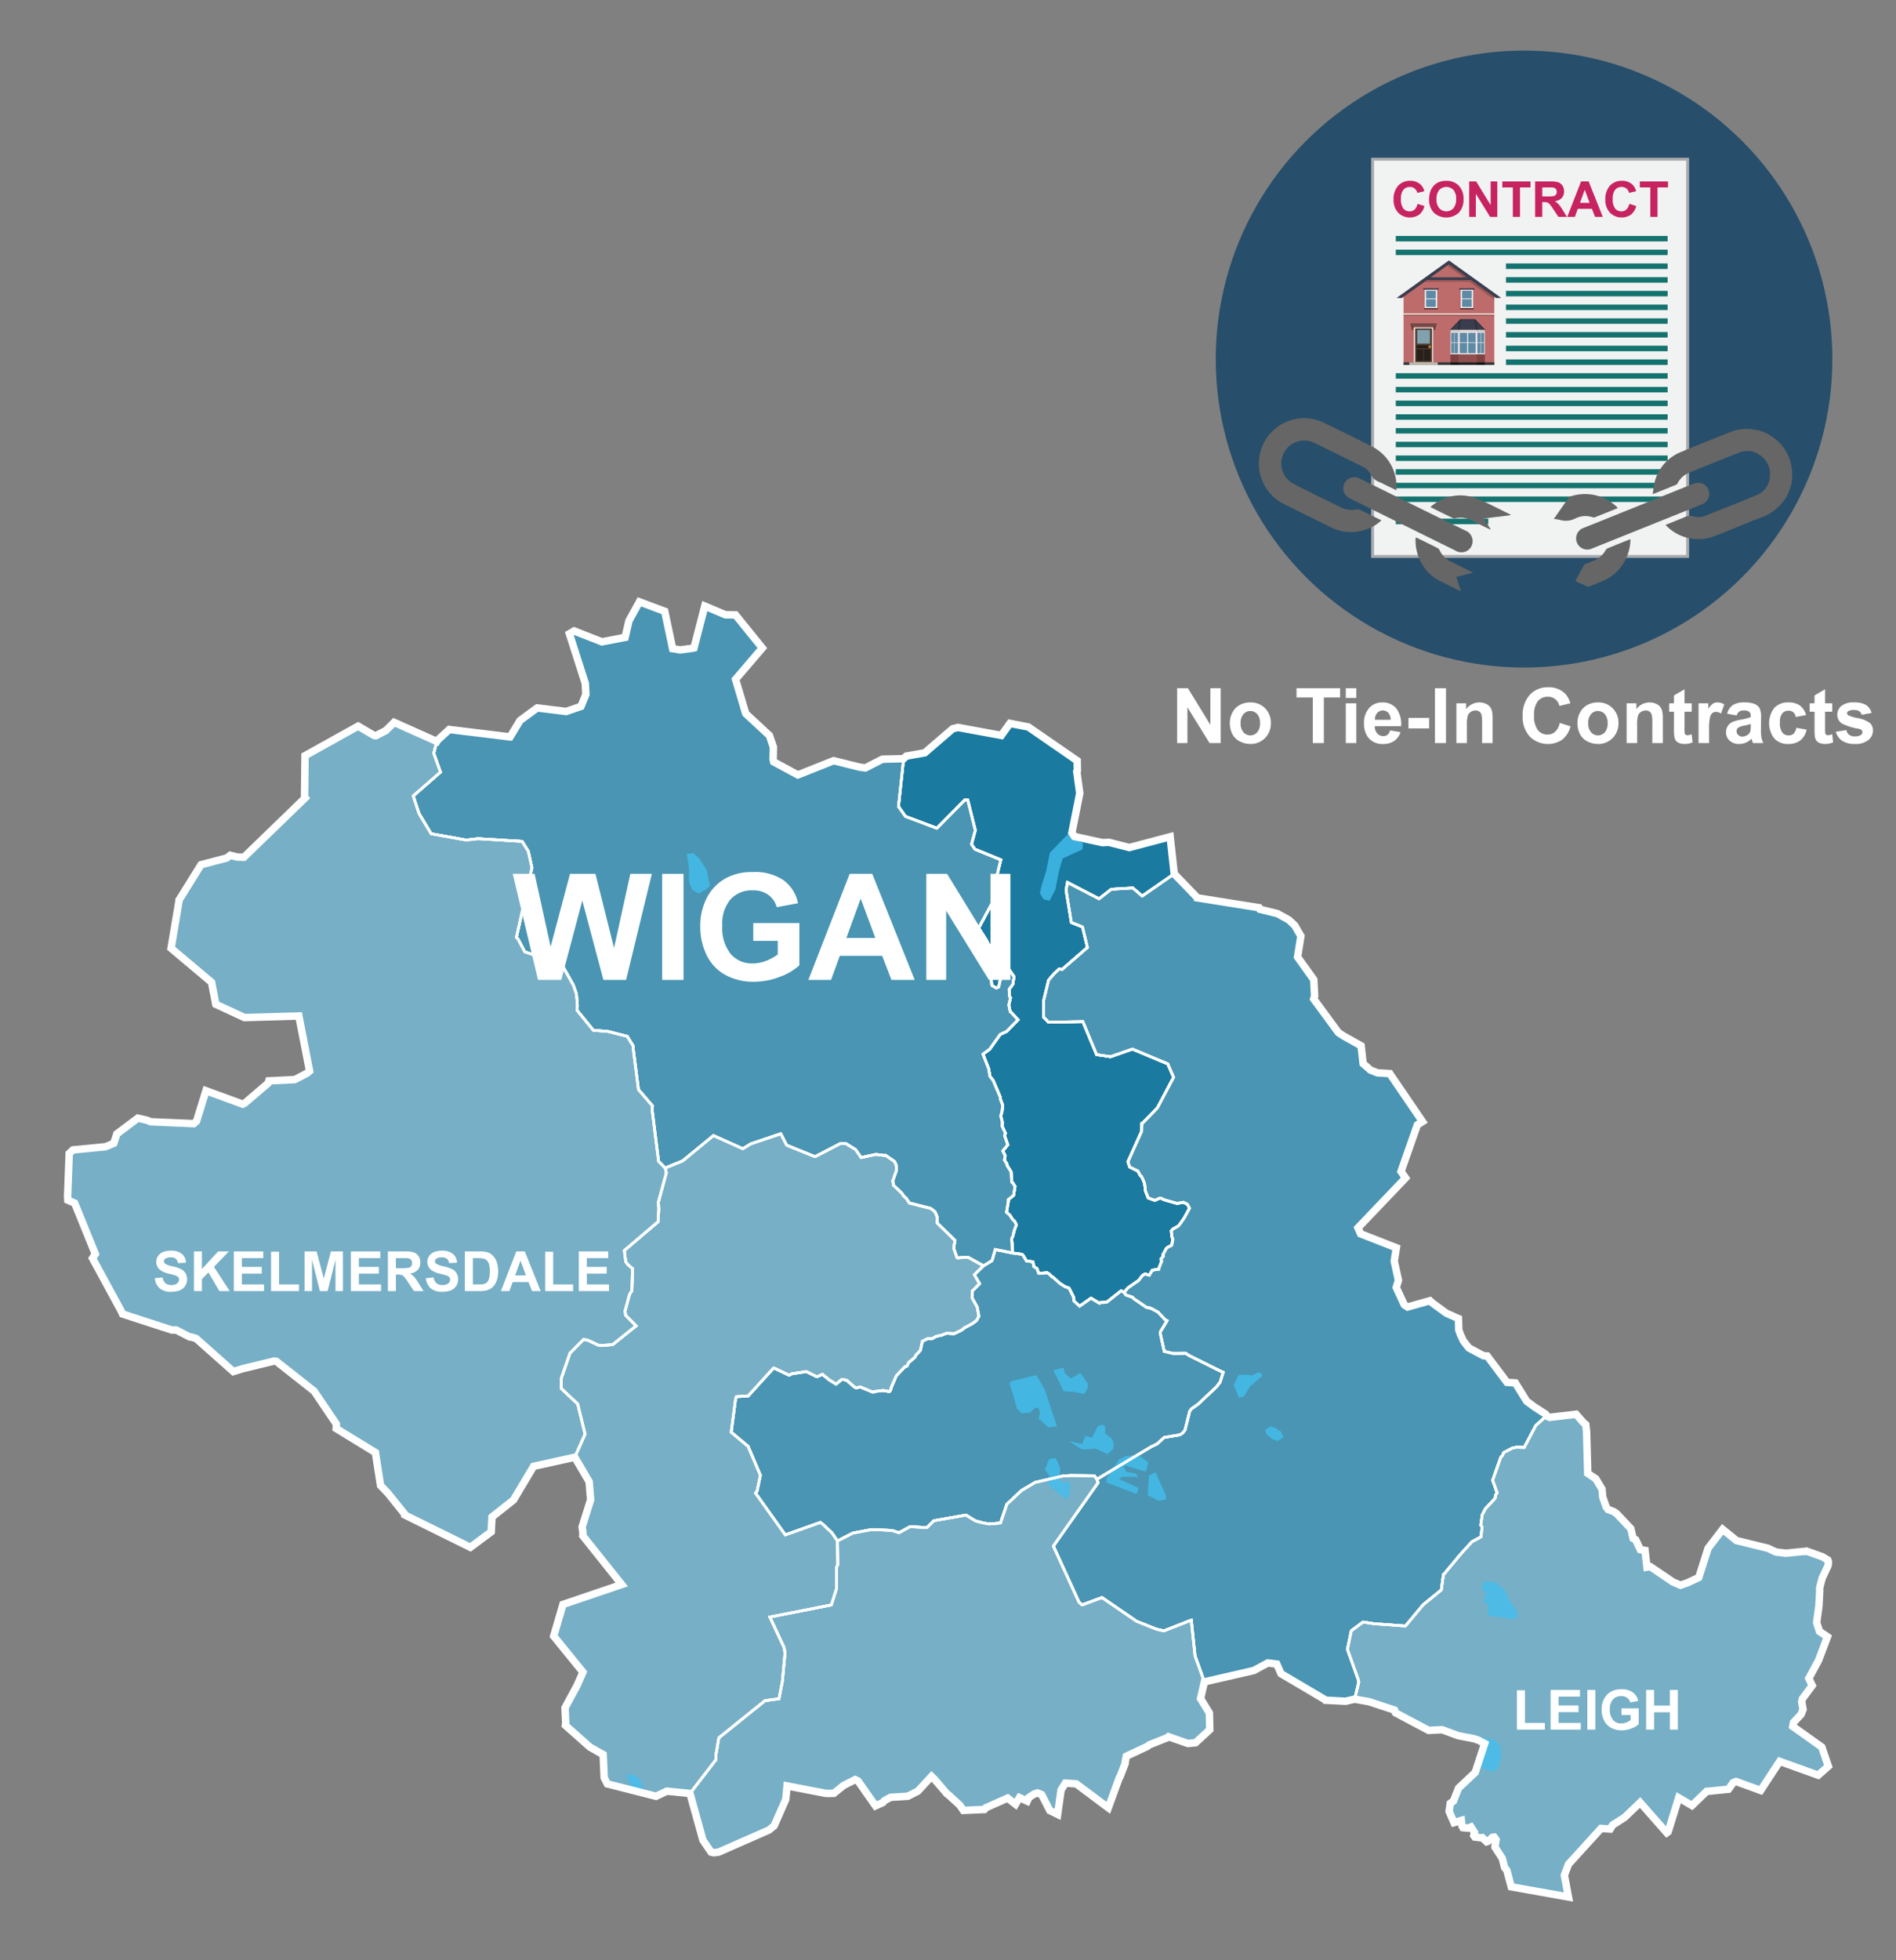 <svg xmlns="http://www.w3.org/2000/svg" xmlns:xlink="http://www.w3.org/1999/xlink" width="300" height="310" viewBox="0 0 300 310"><rect x="0" y="0" width="300" height="310" fill="#808080" stroke="none"/><defs><style>.cls-1,.cls-2,.cls-41,.cls-42{fill:none;}.cls-2{clip-rule:evenodd;}.cls-3{fill:#274e6a;}.cls-4{clip-path:url(#clip-path);}.cls-5{fill:#a7a9ac;}.cls-6{fill:#f1f2f2;}.cls-7{fill:#14736e;}.cls-8{fill:#c62360;}.cls-9{fill:#bd6b6b;}.cls-10,.cls-13,.cls-15,.cls-22,.cls-9{fill-rule:evenodd;}.cls-10{fill:#303838;}.cls-11{fill:#f3ecde;}.cls-12,.cls-13{opacity:0.2;}.cls-14,.cls-15{fill:#3a3d4e;}.cls-16{fill:#724944;}.cls-17{fill:#fff;}.cls-18{fill:#4e3f32;}.cls-19{fill:#81a1ae;}.cls-20{fill:#272019;}.cls-21{fill:#c87e2c;}.cls-22{fill:#c0b9ad;}.cls-23{fill:#683a2d;}.cls-24,.cls-25,.cls-34{fill:#542727;}.cls-24,.cls-26{opacity:0.6;}.cls-25,.cls-27{opacity:0.4;}.cls-28{fill:#cfcfcf;}.cls-29{fill:#dadada;}.cls-30{fill:#e6e6e6;}.cls-31{fill:#f2f2f2;}.cls-32{fill:#5f8aa5;}.cls-33{clip-path:url(#clip-path-2);}.cls-35{fill:#666;}.cls-36{fill:#1b7aa0;}.cls-36,.cls-37,.cls-38,.cls-41,.cls-42{stroke:#fff;stroke-miterlimit:10;}.cls-36,.cls-37,.cls-38,.cls-41{stroke-width:0.426px;}.cls-37{fill:#4995b3;}.cls-38{fill:#76afc6;}.cls-39{opacity:0.8;}.cls-40{fill:#42beee;}.cls-42{stroke-width:1.178px;}.cls-43{isolation:isolate;}</style><clipPath id="clip-path"><circle class="cls-1" cx="241.148" cy="56.782" r="48.782"/></clipPath><clipPath id="clip-path-2"><polygon class="cls-2" points="235.026 52.172 229.43 52.172 231.053 50.476 233.403 50.476 235.026 52.172"/></clipPath></defs><g id="Text"><circle class="cls-3" cx="241.148" cy="56.782" r="48.782"/><g class="cls-4"><rect class="cls-5" x="210.46" y="31.43" width="63.289" height="50.319" transform="translate(185.516 298.695) rotate(-90)"/><rect class="cls-6" x="217.409" y="25.408" width="49.392" height="62.362" transform="translate(484.21 113.179) rotate(180)"/><rect class="cls-7" x="238.288" y="41.667" width="25.577" height="0.867"/><rect class="cls-7" x="238.288" y="43.833" width="25.577" height="0.867"/><rect class="cls-7" x="238.288" y="46" width="25.577" height="0.867"/><rect class="cls-7" x="238.288" y="48.166" width="25.577" height="0.867"/><rect class="cls-7" x="220.853" y="82.026" width="14.631" height="0.867"/><rect class="cls-7" x="238.288" y="50.343" width="25.577" height="0.867"/><rect class="cls-7" x="238.288" y="52.51" width="25.577" height="0.867"/><rect class="cls-7" x="238.288" y="54.676" width="25.577" height="0.867"/><rect class="cls-7" x="238.288" y="56.843" width="25.577" height="0.867"/><rect class="cls-7" x="220.853" y="59.02" width="43.012" height="0.867"/><rect class="cls-7" x="220.853" y="61.186" width="43.012" height="0.867"/><rect class="cls-7" x="220.853" y="63.353" width="43.012" height="0.867"/><rect class="cls-7" x="220.853" y="65.519" width="43.012" height="0.867"/><rect class="cls-7" x="220.853" y="37.312" width="43.012" height="0.867"/><rect class="cls-7" x="220.853" y="39.479" width="43.012" height="0.867"/><rect class="cls-7" x="220.853" y="67.696" width="43.012" height="0.867"/><rect class="cls-7" x="220.853" y="69.862" width="43.012" height="0.867"/><rect class="cls-7" x="220.853" y="72.029" width="43.012" height="0.867"/><rect class="cls-7" x="220.853" y="74.196" width="43.012" height="0.867"/><rect class="cls-7" x="220.853" y="76.351" width="43.012" height="0.867"/><rect class="cls-7" x="220.853" y="78.518" width="43.012" height="0.867"/><path class="cls-8" d="M224.291,32.238l1.098.348a2.469,2.469,0,0,1-.84,1.364,2.643,2.643,0,0,1-3.326-.317,2.921,2.921,0,0,1-.719-2.087,3.068,3.068,0,0,1,.723-2.175,2.48,2.48,0,0,1,1.901-.774,2.335,2.335,0,0,1,1.672.608,2.205,2.205,0,0,1,.573,1.032l-1.121.268a1.157,1.157,0,0,0-1.182-.94,1.278,1.278,0,0,0-1.012.447,2.197,2.197,0,0,0-.388,1.45,2.353,2.353,0,0,0,.382,1.515,1.243,1.243,0,0,0,.995.451,1.134,1.134,0,0,0,.776-.287A1.669,1.669,0,0,0,224.291,32.238Z"/><path class="cls-8" d="M226.131,31.53a3.567,3.567,0,0,1,.256-1.438,2.658,2.658,0,0,1,.522-.768,2.183,2.183,0,0,1,.725-.505,3.086,3.086,0,0,1,1.209-.222,2.633,2.633,0,0,1,1.983.768,2.951,2.951,0,0,1,.743,2.139,2.938,2.938,0,0,1-.738,2.125,2.948,2.948,0,0,1-3.962.004A2.898,2.898,0,0,1,226.131,31.53Zm1.166-.038a2.1,2.1,0,0,0,.44,1.444,1.512,1.512,0,0,0,2.228.004,2.141,2.141,0,0,0,.435-1.464,2.103,2.103,0,0,0-.423-1.438,1.566,1.566,0,0,0-2.251.005A2.117,2.117,0,0,0,227.297,31.492Z"/><path class="cls-8" d="M232.465,34.299V28.692h1.102l2.296,3.744V28.692h1.052v5.607h-1.137l-2.26-3.657v3.657Z"/><path class="cls-8" d="M239.373,34.299V29.64h-1.664v-.948h4.457V29.64h-1.66v4.659Z"/><path class="cls-8" d="M242.9,34.299V28.692h2.383a4.05,4.05,0,0,1,1.306.151,1.286,1.286,0,0,1,.652.537,1.616,1.616,0,0,1,.245.884,1.498,1.498,0,0,1-.371,1.042,1.779,1.779,0,0,1-1.109.518,2.626,2.626,0,0,1,.606.471,6.388,6.388,0,0,1,.644.91l.685,1.094h-1.355l-.818-1.22a7.869,7.869,0,0,0-.597-.825.886.886,0,0,0-.34-.233,1.878,1.878,0,0,0-.57-.062h-.23v2.341Zm1.132-3.236h.838a4.342,4.342,0,0,0,1.018-.068.614.614,0,0,0,.317-.237.734.734,0,0,0,.114-.421.673.673,0,0,0-.15-.457.693.693,0,0,0-.427-.22q-.138-.019-.826-.02h-.884Z"/><path class="cls-8" d="M253.61,34.299h-1.232l-.489-1.273h-2.241l-.463,1.273h-1.201l2.185-5.607h1.197Zm-2.085-2.219L250.753,30l-.758,2.081Z"/><path class="cls-8" d="M257.799,32.238l1.098.348a2.469,2.469,0,0,1-.84,1.364,2.643,2.643,0,0,1-3.326-.317,2.921,2.921,0,0,1-.719-2.087,3.068,3.068,0,0,1,.723-2.175,2.48,2.48,0,0,1,1.901-.774,2.335,2.335,0,0,1,1.672.608,2.206,2.206,0,0,1,.573,1.032l-1.121.268a1.157,1.157,0,0,0-1.182-.94,1.278,1.278,0,0,0-1.012.447,2.197,2.197,0,0,0-.388,1.45,2.353,2.353,0,0,0,.382,1.515,1.243,1.243,0,0,0,.995.451,1.134,1.134,0,0,0,.776-.287A1.669,1.669,0,0,0,257.799,32.238Z"/><path class="cls-8" d="M261.13,34.299V29.64h-1.664v-.948h4.457V29.64h-1.66v4.659Z"/><polygon class="cls-9" points="236.441 46.645 229.262 41.521 222.083 46.645 222.083 57.706 236.441 57.706 236.441 46.645"/><polygon class="cls-10" points="236.441 57.706 236.441 57.298 222.083 57.298 222.083 57.706 236.441 57.706 236.441 57.706"/><rect class="cls-11" x="221.828" y="49.55" width="14.866" height="0.199" transform="translate(458.524 99.299) rotate(180)"/><rect class="cls-12" x="222.083" y="49.749" width="14.358" height="0.192" transform="translate(458.524 99.69) rotate(180)"/><path class="cls-13" d="M236.441,46.464l-2.409-1.726h0l-4.735-3.394-.466.559,2.921,2.087c-2.161-.001-6.184-.002-6.276.001l-.785.578h7.823l3.927,2.814Z"/><rect class="cls-14" x="225.594" y="43.852" width="7.335" height="0.428"/><polygon class="cls-15" points="237.541 47.116 229.259 41.184 220.983 47.116 221.8 47.138 229.262 41.789 236.724 47.138 237.541 47.116"/><polygon class="cls-16" points="223.121 51.138 227.355 51.138 227.233 51.61 223.243 51.61 223.121 51.138"/><rect class="cls-17" x="223.731" y="51.797" width="3.015" height="5.517" transform="translate(450.476 109.11) rotate(180)"/><g id="Symbol_9_0_Layer2_0_MEMBER_8_MEMBER_12_MEMBER_0_FILL" data-name="Symbol 9 0 Layer2 0 MEMBER 8 MEMBER 12 MEMBER 0 FILL"><path class="cls-18" d="M226.593,51.932H223.905v5.354h2.688Z"/></g><g id="Symbol_9_0_Layer2_0_MEMBER_8_MEMBER_12_MEMBER_1_MEMBER_1_FILL" data-name="Symbol 9 0 Layer2 0 MEMBER 8 MEMBER 12 MEMBER 1 MEMBER 1 FILL"><path class="cls-19" d="M224.241,52.188V54.34h2.015V52.188Z"/></g><g id="Symbol_9_0_Layer2_0_MEMBER_8_MEMBER_12_MEMBER_2_MEMBER_0_FILL" data-name="Symbol 9 0 Layer2 0 MEMBER 8 MEMBER 12 MEMBER 2 MEMBER 0 FILL"><path class="cls-20" d="M225.199,57.062V55.233h-1.065v1.829Z"/></g><g id="Symbol_9_0_Layer2_0_MEMBER_8_MEMBER_12_MEMBER_2_MEMBER_1_FILL" data-name="Symbol 9 0 Layer2 0 MEMBER 8 MEMBER 12 MEMBER 2 MEMBER 1 FILL"><path class="cls-20" d="M226.365,57.062V55.233h-1.065v1.829Z"/></g><g id="Symbol_9_0_Layer2_0_MEMBER_8_MEMBER_12_MEMBER_2_MEMBER_1_FILL-2" data-name="Symbol 9 0 Layer2 0 MEMBER 8 MEMBER 12 MEMBER 2 MEMBER 1 FILL"><path class="cls-20" d="M226.365,55.085v-.475h-2.231v.475Z"/></g><g id="Symbol_9_0_Layer2_0_MEMBER_8_MEMBER_13_FILL" data-name="Symbol 9 0 Layer2 0 MEMBER 8 MEMBER 13 FILL"><path class="cls-21" d="M226.429,54.84a.192.192,0,0,0-.064-.146.21.21,0,0,0-.302,0,.192.192,0,0,0-.064.146.197.197,0,0,0,.064.151.206.206,0,0,0,.151.064.219.219,0,0,0,.215-.215Z"/></g><polygon class="cls-22" points="222.986 57.706 222.986 57.286 227.488 57.286 227.488 57.706 222.986 57.706 222.986 57.706"/><rect class="cls-23" x="226.861" y="51.61" width="0.254" height="0.578" transform="translate(453.976 103.797) rotate(180)"/><rect class="cls-23" x="223.365" y="51.61" width="0.254" height="0.578" transform="translate(446.984 103.797) rotate(180)"/><rect class="cls-12" x="223.243" y="51.61" width="3.99" height="0.187" transform="translate(450.476 103.406) rotate(180)"/><polygon class="cls-15" points="235.026 52.172 229.43 52.172 231.053 50.476 233.403 50.476 235.026 52.172"/><rect class="cls-24" x="229.508" y="56.033" width="1.286" height="1.264"/><rect class="cls-24" x="233.662" y="56.033" width="1.286" height="1.264"/><rect class="cls-25" x="230.793" y="56.033" width="2.869" height="1.264"/><rect class="cls-26" x="229.508" y="57.297" width="1.286" height="0.409"/><rect class="cls-26" x="233.662" y="57.297" width="1.286" height="0.409"/><rect class="cls-27" x="230.793" y="57.297" width="2.869" height="0.409"/><rect class="cls-28" x="229.508" y="52.172" width="1.286" height="0.293"/><rect class="cls-28" x="233.662" y="52.172" width="1.286" height="0.293"/><rect class="cls-29" x="230.793" y="52.172" width="2.869" height="0.293"/><rect class="cls-30" x="229.508" y="52.465" width="1.286" height="3.568"/><rect class="cls-30" x="233.662" y="52.465" width="1.286" height="3.568"/><rect class="cls-31" x="230.793" y="52.465" width="2.869" height="3.568"/><rect class="cls-32" x="230.969" y="52.634" width="1.182" height="1.512"/><rect class="cls-32" x="232.305" y="52.634" width="1.182" height="1.512"/><rect class="cls-32" x="230.969" y="54.235" width="1.182" height="1.63"/><rect class="cls-32" x="232.305" y="54.235" width="1.182" height="1.63"/><rect class="cls-32" x="229.621" y="52.634" width="0.487" height="1.512"/><rect class="cls-32" x="230.17" y="52.634" width="0.511" height="1.512"/><rect class="cls-32" x="229.621" y="54.235" width="0.487" height="1.63"/><rect class="cls-32" x="230.17" y="54.235" width="0.511" height="1.63"/><rect class="cls-32" x="233.776" y="52.634" width="0.487" height="1.512"/><rect class="cls-32" x="234.325" y="52.634" width="0.511" height="1.512"/><rect class="cls-32" x="233.776" y="54.235" width="0.487" height="1.63"/><rect class="cls-32" x="234.325" y="54.235" width="0.511" height="1.63"/><g class="cls-33"><polygon class="cls-12" points="235.143 52.06 233.712 50.564 233.712 50.564 233.712 50.393 233.554 50.393 233.535 50.27 233.443 50.284 233.226 50.056 232.991 50.28 233.098 50.393 231.357 50.393 231.465 50.28 231.23 50.056 231.012 50.284 230.921 50.27 230.902 50.393 230.854 50.393 230.854 50.45 229.313 52.06 229.548 52.284 230.815 50.96 230.617 52.253 230.938 52.302 231.204 50.564 233.252 50.564 233.518 52.302 233.839 52.253 233.641 50.96 234.908 52.284 235.143 52.06"/></g><rect class="cls-31" x="225.431" y="45.796" width="1.975" height="2.934" transform="translate(452.837 94.526) rotate(180)"/><rect class="cls-32" x="225.647" y="45.979" width="1.536" height="1.224"/><rect class="cls-32" x="225.647" y="47.322" width="1.536" height="1.224"/><rect class="cls-14" x="225.198" y="45.582" width="2.441" height="0.214" transform="translate(452.837 91.378) rotate(180)"/><rect class="cls-34" x="225.352" y="48.73" width="2.132" height="0.196" transform="translate(452.837 97.656) rotate(180)"/><rect class="cls-31" x="231.118" y="45.796" width="1.975" height="2.934" transform="translate(464.211 94.526) rotate(180)"/><rect class="cls-32" x="231.333" y="45.979" width="1.536" height="1.224"/><rect class="cls-32" x="231.333" y="47.322" width="1.536" height="1.224"/><rect class="cls-14" x="230.885" y="45.582" width="2.441" height="0.214" transform="translate(464.211 91.378) rotate(180)"/><rect class="cls-34" x="231.039" y="48.73" width="2.132" height="0.196" transform="translate(464.211 97.656) rotate(180)"/></g><path class="cls-35" d="M218.576,82.286a6.178,6.178,0,0,1-2.042,1.3,7.058,7.058,0,0,1-5.965-.211q-3.668-1.795-7.325-3.612a7.169,7.169,0,1,1,6.309-12.875c2.47,1.207,4.95,2.395,7.394,3.655a7.042,7.042,0,0,1,4.012,6.573c.002.117-.012.234-.022.415-.614-.299-1.197-.581-1.778-.866-.248-.121-.489-.258-.742-.369a2.654,2.654,0,0,1-1.592-1.344,2.664,2.664,0,0,0-1.356-1.222c-2.512-1.241-5.02-2.489-7.542-3.709a3.639,3.639,0,0,0-4.477,5.457,4.01,4.01,0,0,0,1.286,1.073c2.483,1.268,4.991,2.487,7.495,3.715a3.713,3.713,0,0,0,2.348.298,1.17,1.17,0,0,1,.665.087C216.346,81.173,217.436,81.723,218.576,82.286Z"/><path class="cls-35" d="M232.593,86.726a1.779,1.779,0,0,1-2.294.351q-3.095-1.528-6.191-3.054-5.165-2.546-10.327-5.099a2.733,2.733,0,0,1-.851-.616,1.707,1.707,0,0,1-.003-2.184,1.724,1.724,0,0,1,2.135-.481c1.362.656,2.716,1.33,4.072,1.999,4.234,2.087,8.458,4.193,12.706,6.25A1.801,1.801,0,0,1,232.593,86.726Z"/><path class="cls-35" d="M226.326,80.196a6.968,6.968,0,0,1,7.162-1.41c1.898.715,3.687,1.72,5.524,2.595l-.016.1-4.216.52,1.079,1.694-.037.059c-.305-.147-.611-.291-.914-.44q-1.062-.522-2.123-1.048a3.679,3.679,0,0,0-2.496-.308.581.581,0,0,1-.34.01C228.764,81.398,227.588,80.816,226.326,80.196Z"/><path class="cls-35" d="M233.099,90.578l-2.674.651.739,2.296c-1.124-.555-2.169-1.067-3.212-1.585a6.986,6.986,0,0,1-3.134-3.064,7.195,7.195,0,0,1-.82-3.883c.123.046.218.073.305.115,1.05.516,2.101,1.029,3.144,1.558a.804.804,0,0,1,.337.346,3.763,3.763,0,0,0,1.798,1.809c1.063.518,2.121,1.047,3.181,1.572C232.856,90.44,232.945,90.493,233.099,90.578Z"/><path class="cls-35" d="M282.907,78.158a7.87,7.87,0,0,1-4.564,3.802c-1.127.405-2.226.887-3.337,1.334-1.197.481-2.385.988-3.594,1.438a7.077,7.077,0,0,1-7.513-1.357c-.117-.099-.221-.213-.373-.361l2.385-.961c.171-.069.347-.128.512-.208a2.01,2.01,0,0,1,1.615-.17,2.894,2.894,0,0,0,1.972-.176c2.604-1.04,5.211-2.075,7.804-3.142a3.402,3.402,0,0,0,2.235-3.046,3.549,3.549,0,0,0-1.681-3.401,3.368,3.368,0,0,0-3.213-.325c-2.646,1.041-5.282,2.108-7.917,3.18a3.518,3.518,0,0,0-1.775,1.619.573.573,0,0,1-.217.26c-1.203.495-2.412.977-3.727,1.506a16.294,16.294,0,0,1,.242-1.691,6.927,6.927,0,0,1,4.152-4.952c2.62-1.104,5.269-2.141,7.912-3.19a6.949,6.949,0,0,1,4.073-.32,2.284,2.284,0,0,0,.307.024l1.335.49a3.443,3.443,0,0,0,.284.199,7.055,7.055,0,0,1,3.671,5.224,8.123,8.123,0,0,1-.1,2.877Z"/><path class="cls-35" d="M269.305,76.454A1.757,1.757,0,0,1,269.35,79.73c-1.192.493-2.392.966-3.588,1.446q-6.942,2.79-13.884,5.577a1.763,1.763,0,1,1-1.283-3.279q4.471-1.791,8.938-3.592,4.158-1.671,8.314-3.345A1.903,1.903,0,0,1,269.305,76.454Z"/><path class="cls-35" d="M257.976,85.29a7.23,7.23,0,0,1-1.339,4.153,6.907,6.907,0,0,1-2.994,2.424c-.701.299-1.412.575-2.122.853a.502.502,0,0,1-.333.037c-.639-.269-1.27-.558-1.933-.854.466-.869.907-1.701,1.363-2.526a.582.582,0,0,1,.28-.194c.362-.155.728-.305,1.097-.444a3.838,3.838,0,0,0,2.066-1.74.675.675,0,0,1,.299-.281c1.143-.47,2.291-.927,3.438-1.386A1.506,1.506,0,0,1,257.976,85.29Z"/><path class="cls-35" d="M245.863,82.065c.814-1.167,1.592-2.287,2.377-3.4a.567.567,0,0,1,.259-.164,7.259,7.259,0,0,1,7.396,1.734.65.65,0,0,1,.064.124c-1.214.488-2.419.977-3.629,1.453a.557.557,0,0,1-.338-.011,3.537,3.537,0,0,0-2.655.155,3.332,3.332,0,0,1-2.467.278A9.624,9.624,0,0,0,245.863,82.065Z"/><path class="cls-17" d="M186.256,117.511V108.833h1.705l3.552,5.795V108.833H193.14v8.678h-1.758l-3.498-5.658v5.658Z"/><path class="cls-17" d="M194.596,114.279a3.397,3.397,0,0,1,.408-1.605,2.808,2.808,0,0,1,1.157-1.184,3.432,3.432,0,0,1,1.672-.408,3.142,3.142,0,0,1,2.339.926,3.203,3.203,0,0,1,.911,2.341,3.241,3.241,0,0,1-.92,2.365,3.114,3.114,0,0,1-2.317.938,3.644,3.644,0,0,1-1.648-.391,2.675,2.675,0,0,1-1.193-1.145A3.817,3.817,0,0,1,194.596,114.279Zm1.705.089a2.08,2.08,0,0,0,.443,1.432,1.452,1.452,0,0,0,2.188,0,2.11,2.11,0,0,0,.441-1.444,2.071,2.071,0,0,0-.441-1.42,1.452,1.452,0,0,0-2.188,0A2.082,2.082,0,0,0,196.301,114.368Z"/><path class="cls-17" d="M207.719,117.511v-7.21H205.145V108.833h6.896v1.468h-2.569v7.21Z"/><path class="cls-17" d="M212.94,110.372V108.833h1.663v1.539Zm0,7.139v-6.286h1.663v6.286Z"/><path class="cls-17" d="M219.949,115.51l1.657.278a2.719,2.719,0,0,1-1.01,1.389,2.964,2.964,0,0,1-1.726.475,2.812,2.812,0,0,1-2.427-1.071,3.599,3.599,0,0,1-.621-2.166,3.472,3.472,0,0,1,.816-2.447,2.691,2.691,0,0,1,2.066-.885,2.793,2.793,0,0,1,2.214.926,4.103,4.103,0,0,1,.775,2.838h-4.167a1.678,1.678,0,0,0,.402,1.151,1.258,1.258,0,0,0,.959.412,1.013,1.013,0,0,0,.656-.214A1.311,1.311,0,0,0,219.949,115.51Zm.095-1.681a1.606,1.606,0,0,0-.373-1.098,1.2,1.2,0,0,0-1.764.021,1.532,1.532,0,0,0-.35,1.077Z"/><path class="cls-17" d="M222.861,115.196v-1.663h3.268v1.663Z"/><path class="cls-17" d="M227.045,117.511V108.833h1.752v8.678Z"/><path class="cls-17" d="M236.172,117.511h-1.663v-3.208a4.95,4.95,0,0,0-.106-1.317.928.928,0,0,0-.347-.465.988.988,0,0,0-.577-.165,1.339,1.339,0,0,0-.775.236,1.197,1.197,0,0,0-.471.628,5.415,5.415,0,0,0-.127,1.444v2.847h-1.663v-6.286h1.545v.924a2.577,2.577,0,0,1,3.078-.867,1.688,1.688,0,0,1,.69.506,1.845,1.845,0,0,1,.325.698,5.178,5.178,0,0,1,.092,1.119Z"/><path class="cls-17" d="M246.792,114.32l1.698.539a3.81,3.81,0,0,1-1.299,2.109,4.086,4.086,0,0,1-5.147-.491,4.52,4.52,0,0,1-1.112-3.228,4.742,4.742,0,0,1,1.119-3.365,3.834,3.834,0,0,1,2.941-1.198,3.611,3.611,0,0,1,2.587.941,3.427,3.427,0,0,1,.888,1.599l-1.734.414a1.793,1.793,0,0,0-1.829-1.456,1.976,1.976,0,0,0-1.565.692,3.398,3.398,0,0,0-.601,2.244,3.641,3.641,0,0,0,.592,2.344,1.921,1.921,0,0,0,1.539.698,1.75,1.75,0,0,0,1.201-.444A2.582,2.582,0,0,0,246.792,114.32Z"/><path class="cls-17" d="M249.597,114.279a3.397,3.397,0,0,1,.408-1.605,2.808,2.808,0,0,1,1.157-1.184,3.432,3.432,0,0,1,1.672-.408,3.142,3.142,0,0,1,2.339.926,3.203,3.203,0,0,1,.911,2.341,3.242,3.242,0,0,1-.92,2.365,3.114,3.114,0,0,1-2.317.938,3.644,3.644,0,0,1-1.649-.391,2.675,2.675,0,0,1-1.193-1.145A3.817,3.817,0,0,1,249.597,114.279Zm1.705.089a2.081,2.081,0,0,0,.443,1.432,1.452,1.452,0,0,0,2.188,0,2.11,2.11,0,0,0,.44-1.444,2.071,2.071,0,0,0-.44-1.42,1.452,1.452,0,0,0-2.188,0A2.082,2.082,0,0,0,251.302,114.368Z"/><path class="cls-17" d="M263.105,117.511h-1.663v-3.208a4.95,4.95,0,0,0-.106-1.317.928.928,0,0,0-.347-.465.988.988,0,0,0-.577-.165,1.339,1.339,0,0,0-.775.236,1.197,1.197,0,0,0-.471.628,5.419,5.419,0,0,0-.127,1.444v2.847h-1.663v-6.286H258.92v.924a2.577,2.577,0,0,1,3.078-.867,1.688,1.688,0,0,1,.69.506,1.842,1.842,0,0,1,.325.698,5.178,5.178,0,0,1,.092,1.119Z"/><path class="cls-17" d="M267.674,111.225v1.326h-1.137v2.533a6.364,6.364,0,0,0,.032.896.366.366,0,0,0,.148.21.467.467,0,0,0,.281.083,2.154,2.154,0,0,0,.669-.159l.142,1.29a3.3,3.3,0,0,1-1.313.248,2.088,2.088,0,0,1-.811-.15,1.18,1.18,0,0,1-.529-.391,1.552,1.552,0,0,1-.234-.648,8.138,8.138,0,0,1-.053-1.172v-2.74h-.764v-1.326h.764v-1.249l1.669-.971v2.22Z"/><path class="cls-17" d="M270.42,117.511h-1.663v-6.286h1.545v.894a2.676,2.676,0,0,1,.714-.834,1.305,1.305,0,0,1,.719-.201,2.109,2.109,0,0,1,1.095.314l-.515,1.45a1.46,1.46,0,0,0-.781-.273.922.922,0,0,0-.592.192,1.313,1.313,0,0,0-.382.695,9.868,9.868,0,0,0-.14,2.107Z"/><path class="cls-17" d="M274.79,113.143l-1.51-.273a2.354,2.354,0,0,1,.876-1.35,3.208,3.208,0,0,1,1.847-.438,3.999,3.999,0,0,1,1.658.263,1.652,1.652,0,0,1,.766.669,3.424,3.424,0,0,1,.223,1.489l-.018,1.941a6.803,6.803,0,0,0,.079,1.222,3.61,3.61,0,0,0,.299.844h-1.645c-.043-.11-.097-.274-.159-.491-.028-.099-.048-.164-.06-.195a2.99,2.99,0,0,1-.911.621,2.603,2.603,0,0,1-1.036.207,2.141,2.141,0,0,1-1.53-.526,1.751,1.751,0,0,1-.56-1.332,1.788,1.788,0,0,1,.255-.95,1.664,1.664,0,0,1,.713-.639,5.556,5.556,0,0,1,1.323-.388,9.138,9.138,0,0,0,1.616-.408v-.166a.86.86,0,0,0-.237-.684,1.412,1.412,0,0,0-.893-.204,1.185,1.185,0,0,0-.692.175A1.209,1.209,0,0,0,274.79,113.143Zm2.225,1.35a10.324,10.324,0,0,1-1.013.254,3.047,3.047,0,0,0-.905.29.695.695,0,0,0-.325.586.816.816,0,0,0,.26.605.908.908,0,0,0,.663.254,1.442,1.442,0,0,0,.858-.296,1.041,1.041,0,0,0,.397-.55,3.26,3.26,0,0,0,.065-.812Z"/><path class="cls-17" d="M285.769,113.083l-1.64.296a1.19,1.19,0,0,0-.376-.739,1.135,1.135,0,0,0-.761-.249,1.242,1.242,0,0,0-.991.43,2.193,2.193,0,0,0-.37,1.435,2.542,2.542,0,0,0,.376,1.581,1.233,1.233,0,0,0,1.009.461,1.12,1.12,0,0,0,.775-.269,1.621,1.621,0,0,0,.427-.927l1.634.278a2.902,2.902,0,0,1-.978,1.699,3.021,3.021,0,0,1-1.935.573,2.876,2.876,0,0,1-2.198-.87,3.962,3.962,0,0,1,.003-4.832,2.921,2.921,0,0,1,2.225-.867,3.034,3.034,0,0,1,1.826.494A2.738,2.738,0,0,1,285.769,113.083Z"/><path class="cls-17" d="M289.913,111.225v1.326h-1.137v2.533a6.364,6.364,0,0,0,.032.896.367.367,0,0,0,.148.21.468.468,0,0,0,.281.083,2.154,2.154,0,0,0,.669-.159l.142,1.29a3.299,3.299,0,0,1-1.313.248,2.089,2.089,0,0,1-.812-.15,1.181,1.181,0,0,1-.529-.391,1.552,1.552,0,0,1-.234-.648,8.133,8.133,0,0,1-.053-1.172v-2.74h-.764v-1.326h.764v-1.249l1.669-.971v2.22Z"/><path class="cls-17" d="M290.481,115.717l1.669-.254a1.219,1.219,0,0,0,.433.736,1.457,1.457,0,0,0,.911.252,1.65,1.65,0,0,0,.971-.236.527.527,0,0,0,.219-.444.436.436,0,0,0-.118-.314,1.316,1.316,0,0,0-.557-.219,8.995,8.995,0,0,1-2.551-.811,1.619,1.619,0,0,1-.746-1.415,1.746,1.746,0,0,1,.645-1.373,3.017,3.017,0,0,1,2.001-.556,3.492,3.492,0,0,1,1.918.42,2.146,2.146,0,0,1,.863,1.243l-1.568.29a.969.969,0,0,0-.382-.562,1.398,1.398,0,0,0-.802-.195,1.809,1.809,0,0,0-.941.184.395.395,0,0,0-.19.337.366.366,0,0,0,.166.302,6.205,6.205,0,0,0,1.554.468,4.618,4.618,0,0,1,1.855.74,1.536,1.536,0,0,1,.521,1.237,1.898,1.898,0,0,1-.723,1.485,3.197,3.197,0,0,1-2.137.621,3.503,3.503,0,0,1-2.033-.52A2.398,2.398,0,0,1,290.481,115.717Z"/><g id="districtpaths"><path id="WN-01_districtpath" data-name="WN-01 districtpath" class="cls-36" d="M160.309,195.388l.021-.166.211-.804.268-.653,0-.012.018-.056-.267-.542-.325-.293-.438-.683-.532-.48.283-1.659-.007-.317.847-.694.226-1.405-.38-.599-.167-.113-.06-1.565-.684-1.097-.01-.223-.378-.565.112-.694-.367-.765.001-.006.785-.956-.507-1.445.133-.388-.518-1.101.019-.705-.25-.939.205-.626.112-1.063-.365-.95.01-.256-1.145-2.694-.516-.664-.211-1.2-.001-.013-.896-2.295.884-.645.15-.09,1.685-2.372,1.056-.499,1.775-1.84-1.166-1.233-.082-.047-.21-1.048.267-1.137-.174-.271-.044-1.066.591-.807.182-1.188-1.051-1.536-.627-.264-.746,3.412-.368.182-.725-.415-.116-1.239,1.512-2.284-.382-.53-.656-1.591-.924-.882-.21-.499-1.236-1.956-.028-.073-.025-.038,3.447-6.433-.65-1.505.698-2.833-4.097-1.675-.543-.79.603-2.198-1.193-4.78-.494-.012-4.39,4.453-.026-.001-4.949-1.863-1.106-1.556.814-7.574.419-.41,2.922-.518,4.421-3.805.836-.208,6.859,1.259,1.359-1.9,2.913.564,7.728,5.333.029,1.56-.09.151.475,3.442-1.246,6.233.394.603,4.445.971,1.015-.048,3.228.824,6.465-1.706.644,5.864-5.072,3.514-1.479-1.274-3.418.202-1.934,1.506L168.906,139.55l-.225,1.212.837,5.125,1.761.703.78,3.244-4.008,3.48-.468-.08-.771.72-.9,1.057-.814,3.364.002,2.454.82.84,5.412-.111,2.182,5.23,2.204.327,3.462-1.209,5.591,2.341.922,2.122-2.557,4.825-2.326,2.402-.146.056-.025,1.246-2.172,4.818.277.848,1.318.647.324.649.091.042.057.059.212.344.351.843.07.531.01.013.056.637.437,1.114,1.044.393.797-.349.39.076.212.154,2.127.603,1.02-.179.621.316.332.624-.82,1.499-.773,1.109-.28.266-.783.425-.226.278.078.875.168.424-.183.974-.642.324-.197.166-.547.989.078.267-.393.422.113.352-.444,1.139v.127l-1.041.157-.475.788-.679-.196-.395.24-.705.904-.118.029-1.453,1.008-.637.736-.436-.244-.07.025-2.225,1.757-.125.028-.895.038-.132.11-1.346-.801-1.81,1.263-.916-.863-.034-.578-.713-1.413-.7-.258-.343-.237-.417-.239-.022-.042-1.059-.954-.143-.05-.491-.476-.361-.205-.077.047-1.202.079-.262-.76-.492-.3-.143-.757-1.033-.151-.509-.858-.05-.036-.129-.149-1.546-.215-.034-1.615-.084-.599Z"/><path id="WN-02_districtpath" data-name="WN-02 districtpath" class="cls-37" d="M179.18,165.905l-3.462,1.209-2.204-.327-2.182-5.23-5.412.111-.82-.84-.002-2.454.814-3.364.9-1.057.771-.72.468.08,4.008-3.48-.78-3.244-1.761-.703-.837-5.125.225-1.212,4.986,2.588,1.934-1.506,3.418-.202,1.479,1.274,5.072-3.514,3.648,3.773.004.027,9.786,1.559.13.254,2.769.679,1.732.959.14.102.869.827.963,1.666-.528,3.305,2.568,3.588.131,2.591-.142.465,3.905,5.307.742.496,2.851,1.599.318,2.808,1.17,1.029,1.105.438,1.946.114,5.179,7.597-.819.521-2.58,7.364.716,1.028-7.528,7.885.412.943,5.663,2.213-.335,2.098.662,3.037-.344,1.141,1.265,2.727.027.03.502.33,3.53-.993.372.344,2.247,1.638,1.9.844.045,1.806.296.79.451.964.858,1.083,2.312,1.233.585.032,3.133,4.175,1.325.091,1.787,2.89,1.199.886,1.787,1.154.213.31-.453.309-1.314,1.207-1.826,3.449-1.289-.032-.258.087-.015-.005-.223.011-1.471.76-.17.44-.175.202-.058.023-.031.029-1.301,3.67.713,2.001-.269.347-.015.073-.014.368-.162.22-1.413,1.51-.497.977-.226,1.605.212.291-.185,1.577-1.421.764-1.891,2.072-2.487,3.006-.135.087-.336,2.455-2.88,2.349-2.796,3.354-4.992-.362-1.709-.263-1.863,1.374-.613,2.946,1.735,4.84.054.37-.646,2.657-1.426.33-3.169-.16-.034-.057-7.025-4.143-.663-1.516-1.421-.18-2.214,1.197-7.823,1.797-1.474-4.102-.596-5.642-.23.072-4.115,1.613-1.181-.275-3.126-1.243-5.479-3.753-3.137,1.161-.48-.383-4.077-8.921,7.069-10.01-.175-.559,8.611-5.158.033-.01.912-.438.906-.855.194-.15,2.424-.401.515-.316.352-.486.745-2.994.039-.039.283-.342.24-.145.802-.585,2.869-2.699.568-.755.488-1.55-.245-.081-5.135-2.55-.536-.355-2.036.014-1.378-.331-.611-2.747.017-.381,1.038-1.711-.338-.187-1.058-1.157-.857-.464-.031-.034-.43-.177-.019-.014-.463-.046-2.033-1.38-.209-.242-1.087-.38-.276-.405.637-.736,1.453-1.008.118-.029.705-.904.395-.24.679.196.475-.788,1.041-.157v-.127l.444-1.139-.113-.352.393-.422-.078-.267.547-.989.197-.166.642-.324.183-.974-.168-.424-.078-.875.226-.278.783-.425.28-.266.773-1.109.82-1.499-.332-.624-.621-.316-1.02.179-2.127-.603-.212-.154-.39-.076-.797.349-1.044-.393-.437-1.114-.056-.637-.01-.013-.07-.531-.351-.843-.212-.344-.057-.059-.091-.042-.324-.649-1.318-.647-.277-.848,2.172-4.818.025-1.246.146-.056,2.326-2.402,2.557-4.825-.922-2.122Z"/><path id="WN-03_districtpath" data-name="WN-03 districtpath" class="cls-37" d="M188.255,223.126,187.51,226.12l-.352.486-.515.316-2.424.401-.194.15-.906.855-.912.438-.033.01-8.611,5.158-.409-.558-3.713-.033-1.247.072-4.398,1.016-2.148,1.266-2.334,2.179-.997,2.929-.014.05-1.78.158-1.008-.185L154.33,240.51l-1.491-.913-5.082.897-1.105,1.087-2.623-.146-.102.034-1.678.923-1.117-.364-3.186-.144-3.008.565-2.428,1.242-.891-1.313-1.518-1.403-.313-.209-5.527,1.968-.002,0-4.71-6.603.235-.298.533-2.525-1.947-4.578-2.669-2.227-.003-.011.7-5.298.106-.311,1.89-.136,4.008-4.401.079.007,2.39,1.129.312-.172.061-.049,2.353-.355,1.599.794.106.018.828-.382,1.03.852,1.132.705.896-.739.417.049.389.085,1.131,1.016.353.184.074.001.541-.161,1.981.821.154-.011.252-.09,1.214-.154,1.032.176.178-.181.097-.422.814-1.885,1.373-1.452.328-.093.25-.552,1.007-.843.116-.294.747-.827.301-1.403.825-.409.671.015.73-.4.177-.021.324-.093.16.009.929-.361,1.208.06,1.193-.563.402-.34,1.317-.701.584-.45.049-.009.377-.704-.282-1.487-.8-1.423.036-1.065,1.153-1.177-.819-1.408,1.428-1.393.001-.004,1.368-.838.512-1.756,2.697.544,1.546.215.129.149.05.036.509.858,1.033.151.143.757.492.3.262.76,1.202-.079.077-.047.361.205.491.476.143.05,1.059.954.022.042.417.239.343.237.7.258.713,1.413.034.578.916.863,1.81-1.263,1.346.801.132-.11.895-.038.125-.028,2.225-1.757.07-.025.436.244.276.405,1.087.38.209.242,2.033,1.38.463.046.019.014.43.177.031.034.857.464,1.058,1.157.338.187-1.038,1.711-.017.381.611,2.747,1.378.331,2.036-.014.536.355,5.135,2.55.245.081-.488,1.55-.568.755-2.869,2.699-.802.585-.24.145-.283.342Z"/><path id="WN-04_districtpath" data-name="WN-04 districtpath" class="cls-38" d="M124.106,260.642l-2.294-4.918,9.729-1.915.838-2.626-.003-3.349.173-.372-.039-3.773,2.428-1.242,3.008-.565,3.186.144,1.117.364,1.678-.923.102-.034,2.623.146,1.105-1.087,5.082-.897,1.491.913,1.187.317,1.008.185,1.78-.158.014-.05.997-2.929,2.334-2.179,2.148-1.266,4.398-1.016,1.247-.072,3.713.033.409.558.175.559-7.069,10.01,4.077,8.921.48.383,3.137-1.161,5.479,3.753,3.126,1.243,1.181.275,4.115-1.613.23-.072.596,5.642,1.474,4.102-.606,2.648,1.396,2.268.069,2.637L189.177,275.6l-1.202.121-3.074-1.068-.134.125-2.919,1.159-.335.257-3.3,1.543-.178.941-.004.201-.819,2.106-.102.128-1.745,4.783-5.074-3.794-1.719-.111-.682,1.094-.544,3.848-1.234-.606-1.291-2.524-.005-.004-.651-.25-.521.164-.838.538-.272.588-1.228-.562-.625,1.056-1.242-.976-3.459,1.535-.213.264-3.336.15-.566-.825-1.706-1.559-.354-.274-1.875-2.194-.535-.528-2.169,2.333-1.579.806-2.724.165-.989.535-.245.299-1.157.525-2.766-3.943-.449-.213-1.825.921L131.942,283.6l-1.083.022-.337-.041-5.99-1.153-.201,2.138-1.842,4.173-.813.664-7.954,3.495-.794.099-.421-.1-1.288-1.896-2.045-7.376,4.124-5.361-.013-.775.454-2.661,7.3-5.877,2.22-.306.539-2.793.399-4.276Z"/><path id="WN-05_districtpath" data-name="WN-05 districtpath" class="cls-38" d="M138.478,220.046l-.252.09-.154.011-1.981-.821-.541.161-.074-.001-.353-.184-1.131-1.016-.389-.085-.417-.049-.896.739-1.132-.705-1.03-.852-.828.382-.106-.018-1.599-.794-2.353.355-.061.049-.312.172-2.39-1.129-.079-.007-4.008,4.401-1.89.136-.106.311-.7,5.298.003.011,2.669,2.227,1.947,4.578-.533,2.525-.235.298,4.71,6.603.002,0,5.527-1.968.313.209,1.518,1.403.891,1.313.039,3.773-.173.372.003,3.349-.838,2.626-9.729,1.915,2.294,4.918.092.934-.399,4.276-.539,2.793-2.22.306-7.3,5.877-.454,2.661.013.775-4.124,5.361-3.66-.366-1.71.813-7.707-1.959-.499-.981-.162-3.653-2.096-1.187-3.879-3.439.05-.413-.111-2.36,1.95-3.614.889-2.033-4.631-5.692,1.466-5.01,9.295-3.149-6.159-7.716.029-.411-.132-.99,1.345-4.287-.232-2.853L90.946,230.45l1.625-3.646-1.162-4.764-2.581-2.433-.013-1.634,1.369-3.977,2.173-2.186.67.148,1.795.832,2.111-.139,3.711-2.972L98.98,207.99l-.086-.64.722-2.662.368-.582.097-3.48-.708-.607-.365-.49-.223-1.771,5.345-4.549.106-1.997-.062-1.1,1.26-4.648-.182-.757,2.764-1.131,4.873-4.002,4.649,2.079,1.278-.776,4.733-1.589.931,1.808,4.428,1.797.189-.047,3.929-2.036.854.05,1.504.927.878,1.264,2.337-.501,1.319.169.196-.028,1.44.987.233.531.07.713-.037.26-.544,1.557.102.707,1.232,1.137.205.274.122.185.187.23.244.173.531.798,3.379.855.656.511.354.797-.006.988,2.834,2.761-.206,1.238.526,1.487.056.033,1.657-.109,2.407,1.331.048.055-.001.004-1.428,1.393.819,1.408-1.153,1.177-.036,1.065.8,1.423.282,1.487-.377.704-.049.009-.584.45-1.317.701-.402.34-1.193.563-1.208-.06-.929.361-.16-.009-.324.093-.177.021-.73.4-.671-.015-.825.409-.301,1.403-.747.827-.116.294-1.007.843-.25.552-.328.093-1.373,1.452-.814,1.885-.097.422-.178.181-1.032-.176Z"/><path id="WN-06_districtpath" data-name="WN-06 districtpath" class="cls-37" d="M154.866,146.75l.025.038.028.073,1.236,1.956.21.499.924.882.656,1.591.382.53-1.512,2.284.116,1.239.725.415.368-.182.746-3.412.627.264,1.051,1.536-.182,1.188-.591.807.044,1.066.174.271-.267,1.137.21,1.048.082.047,1.166,1.233-1.775,1.84-1.056.499-1.685,2.372-.15.09-.884.645.896,2.295.001.013.211,1.2.516.664,1.145,2.694-.01.256.365.95-.112,1.063-.205.626.25.939-.019.705.518,1.101-.133.388.507,1.445-.785.956-.001.006.367.765-.112.694.378.565.01.223.684,1.097.06,1.565.167.113.38.599-.226,1.405-.847.694.007.317-.283,1.659.532.48.438.683.325.293.267.542-.018.056,0,.012-.268.653-.211.804-.021.166-.249.538.084.599.034,1.615-2.697-.544-.512,1.756-1.368.838-.048-.055-2.407-1.331-1.657.109-.056-.033-.526-1.487.206-1.238-2.834-2.761.006-.988-.354-.797-.656-.511-3.379-.855-.531-.798-.244-.173-.187-.23-.122-.185-.205-.274-1.232-1.137-.102-.707.544-1.557.037-.26-.07-.713-.233-.531-1.44-.987-.196.028-1.319-.169-2.337.501-.878-1.264-1.504-.927-.854-.05-3.929,2.036-.189.047-4.428-1.797-.931-1.808-4.733,1.589-1.278.776-4.649-2.079-4.873,4.002-2.764,1.131-1.041-1.059-1.018-8.123.057-.632-2.22-2.584-.84-6.531.033-.311-.971-1.578-3.046-.776-2.322-.185L91.291,159.75l.073-.656-.153-1.896-.498-1.426L88.93,152.604,83.039,150.52l-1.086-2.036-.245-.231L84.17,137.23l-.575-2.595-.977-1.575L75.65,132.63l-1.872.214-.005.004-5.55-.993-1.925-3.208-.911-2.777,4.314-3.767-1.067-2.985.485-1.863.106-.184,1.855-1.71,9.631,1.177,1.577-2.6,2.709-1.985,4.584.562,2.347-.809.773-1.886-.091-1.738-2.518-7.86.75-.443,4.408,1.722,3.659-.707.611-2.625,1.651-2.996,4.009,1.503,1.248,5.907,1.182.198,1.96-.263.239-.056,1.706-6.619,3.257,1.378,1.611.022,4.236,5.235-4.237,4.952,1.611,5.409,3.756,3.481.62,1.83-.041,1.949.089.378,3.824,2.068,5.665-2.251,4.136,1.03.89.112,2.681-1.379,3.366-.076-.814,7.574,1.106,1.556,4.949,1.863.026.001,4.39-4.453.494.012,1.193,4.78-.603,2.198.543.79,4.097,1.675-.698,2.833.65,1.505Z"/><path id="WN-07_districtpath" data-name="WN-07 districtpath" class="cls-38" d="M254.432,238.704l.926.358.444.313L258.04,241.74l.36,1.538.412.224.738,1.567.74.116.305,2.655.54-.087,3.563,2.418,1.208.519,1.047-.363,1.837-.855,1.48-4.632,2.298-2.99,2.2,1.78,4.963,1.212,1.239.59,1.618.196,2.716-.273.222.009.313-.068,2.511.89.866.526.084.269-.007.23-.04.363-.954,2.046-.005.024-.379,1.498.016.434-.13,2.413-.356,2.6.45,1.401,1.262.859-1.418,3.74-1.537,2.833.546,1.13-1.564,2.107-.106.449.215,1.214-.308.789-1.208,1.289-.115.614,4.596,3.272,1.036,3.029-1.606,1.42-6.087-2.191-3.019,4.601-3.892-1.411-.448.176-.744,1.043-3.415.341-.043-.003-2.325,2.242-2.099-1.23-1.671,5.383-.21.154-4.221-4.789-2.442,2.342-1.913,1.226-.383.631-1.443-.102-5.154,5.665-.654,1.734.642,3.45-9.05-1.615-.701-2.631-.354-.423-.356-1.427-1.16-1.787-.008-.065.181-1.131-.298-.392-.285.038-.678.615-.235.085-.655-.628-.04.015-1.159-.135-.175-.235.111-.515-.557-.853-.498.195-.773-.077-.158-.284-.092-.86-1.164.347-.773-1.783.181-1.265.508-.371.807-2.044,2.633-2.472,1.499-4.581-.983-.519-.704-.237-2.506-.484-2.546-.943-2.12.111-5.244-2.775-.16-.436-4.02-1.323-2.293-.408.646-2.657-.054-.37-1.735-4.84.613-2.946,1.863-1.374,1.709.263,4.992.362,2.796-3.354,2.88-2.349.336-2.455.135-.087,2.487-3.006,1.891-2.072,1.421-.764.185-1.577-.212-.291.226-1.605.497-.977,1.413-1.51.162-.22.014-.368.015-.073.269-.347-.713-2.001,1.301-3.67.031-.029.058-.023.175-.202.17-.44,1.471-.76.223-.011.015.005.258-.087,1.289.032,1.826-3.449,1.314-1.207.453-.309.406.204,4.214-.492,1.127,1.287.402.351.131,1.089.183,6.622,1.276.86.981,1.624.113,1.249.551,1.605.112.12Z"/><path id="WN-08_districtpath" data-name="WN-08 districtpath" class="cls-38" d="M91.291,159.75l2.591,3.178,2.322.185,3.046.776.971,1.578-.033.311.84,6.531,2.22,2.584-.057.632,1.018,8.123,1.041,1.059.182.757-1.26,4.648.062,1.1-.106,1.997-5.345,4.549.223,1.771.365.49.708.607-.097,3.48-.368.582-.722,2.662.086.64,1.665,1.687-3.711,2.972-2.111.139-1.795-.832-.67-.148-2.173,2.186-1.369,3.977.013,1.634,2.581,2.433,1.162,4.764L90.946,230.45l-6.52,1.442-3.184,5.328-3.394,2.684-.13,2.345-3.293,2.449L64.029,239.57l-.005-.145-2.66-3.303-1.157-1.204-.806-5.209-6.211-3.798.033-.705-3.522-5.208-5.987-4.72-.314-.043-4.978,1.208-1.503.46-5.89-5.229-.777-.236-.236-.005-2.148-1.107-.698.003-7.779-2.526-.257-.545-4.501-8.275.448-.672-3.263-8.037-1.086-.481-.034-.642.252-6.742.61-.563,5.144-.497,1.302-.548.483-1.483,3.321-2.492,1.434.332.609.243,6.814.296.436-.399,1.483-4.807,5.812,2.122.32-.148,3.699-3.159.114-.373,4.073-.202.121-.043,1.827-.95.431-.357-1.694-8.71-8.61.25-4.535-2.1-.667-3.476-6.41-5.387,1.275-7.583-.006-.05,3.471-5.575,4.073-1.065.549-.426,1.122.279,1.043.029,9.71-9.399-.112-.16.073-6.501,8.4-4.674,2.554,1.489.28.019,1.55-.803,1.314-1.303,6.757,3.021-.485,1.863,1.067,2.985L65.387,125.87l.911,2.777,1.925,3.208,5.55.993.005-.004L75.65,132.63l6.968.431.977,1.575L84.17,137.23l-2.461,11.022.245.231,1.086,2.036,5.891,2.084,1.784,3.168.498,1.426.153,1.896Z"/></g><g class="cls-39"><polygon class="cls-40" points="229.212 273.923 228.178 273.54 226.626 273.621 228.056 273.838 229.212 273.923"/><polygon class="cls-40" points="199.044 217.015 198.228 217.496 196.939 217.388 196.002 217.396 195.196 219.064 195.673 220.127 196.032 221.073 196.85 220.829 197.774 219.279 199.751 217.602 199.513 217.129 199.044 217.015"/><polygon class="cls-40" points="201.927 225.887 200.987 225.539 200.172 226.139 200.412 226.849 201.238 227.554 202.177 227.902 203.109 227.301 202.751 226.474 201.927 225.887"/><polygon class="cls-40" points="182.839 232.811 181.802 233.366 181.594 236.476 183.334 237.339 184.468 237.127 184.462 236.451 182.839 232.811"/><polygon class="cls-40" points="239.019 253.468 238.068 251.459 236.537 250.166 234.781 250.179 234.438 251.249 235.146 251.956 234.804 253.263 235.511 253.851 235.407 255.513 236.578 255.622 238.101 255.848 238.922 256.079 240.091 255.833 240.082 254.646 239.019 253.468"/><polygon class="cls-40" points="180.076 230.072 178.146 230.29 177.084 230.774 175.108 233.757 175.043 234.434 179.73 236.22 179.928 236.075 180.123 235.611 180.12 235.267 177.111 233.941 177.576 233.533 180.035 233.583 179.774 233.04 178.296 232.78 177.691 231.848 178.088 231.773 181.305 232.754 181.69 231.267 180.076 230.072"/><polygon class="cls-40" points="101.541 282.096 101.182 281.269 100.24 280.686 99.186 280.578 99.193 281.29 99.668 281.997 100.262 283.171 101.907 283.589 101.904 283.279 101.541 282.096"/><polygon class="cls-40" points="111.169 136.563 110.645 135.738 110.455 135.573 109.698 134.917 108.644 135.046 108.967 136.881 109.017 137.178 109.04 139.55 109.521 140.731 110.582 141.314 111.631 140.71 112.329 140.11 111.836 137.624 111.169 136.563"/><polygon class="cls-40" points="169.022 131.864 167.511 133.42 166.116 134.855 165.554 137.708 164.87 139.849 164.53 141.276 165.125 142.219 166.065 142.448 166.988 140.66 167.549 137.808 168.118 135.787 169.636 135.061 171.272 134.335 171.381 133.385 170.556 132.918 170.552 132.407 169.997 132.286 169.604 131.683 169.784 130.783 169.598 130.673 169.022 131.864"/><polygon class="cls-40" points="226.626 273.621 225.83 273.5 224.182 272.208 223.242 271.622 222.537 271.787 226.058 273.651 226.626 273.621"/><polygon class="cls-40" points="168.267 220.01 169.908 220.113 171.55 220.455 172.128 219.501 172.121 218.789 170.959 217.115 169.421 217.983 168.477 217.161 168.282 216.285 166.645 216.691 167.67 218.71 168.267 220.01"/><polygon class="cls-40" points="176.192 229.073 176.183 228.006 175.826 227.416 174.883 226.712 174.873 225.526 174.403 225.293 173.702 225.537 172.804 227.336 171.725 227.096 171.209 228.37 169.202 227.878 169.863 228.418 171.275 229.236 173.381 229.098 175.251 229.983 176.192 229.073"/><polygon class="cls-40" points="235.356 279.95 236.177 280.181 236.992 279.7 237.336 278.749 237.56 277.442 237.315 276.02 236.49 275.196 233.443 274.508 230.983 274.052 229.212 273.923 230.724 274.483 233.231 274.966 233.935 275.204 234.918 275.723 233.805 279.123 233.829 279.131 235.356 279.95"/><polygon class="cls-40" points="168.861 234.358 168.276 234.482 167.567 233.776 167.788 232.232 167.071 230.578 166.018 230.706 165.331 232.373 166.042 233.434 165.819 234.623 166.882 235.681 168.65 237.088 169.23 236.49 169.333 234.828 169.212 234.355 168.861 234.358"/><polygon class="cls-40" points="167.262 225.594 166.18 222.401 165.338 219.799 163.993 217.45 160.032 218.411 159.707 218.782 160.308 220.556 160.914 222.804 161.74 223.509 162.407 223.443 163.027 223.378 163.723 222.66 164.309 222.655 164.55 223.483 164.323 224.315 165.858 225.725 167.262 225.594"/></g><g id="districtpaths-2" data-name="districtpaths"><path id="WN-01_districtpath-2" data-name="WN-01 districtpath" class="cls-41" d="M160.309,195.388l.021-.166.211-.804.268-.653,0-.012.018-.056-.267-.542-.325-.293-.438-.683-.532-.48.283-1.659-.007-.317.847-.694.226-1.405-.38-.599-.167-.113-.06-1.565-.684-1.097-.01-.223-.378-.565.112-.694-.367-.765.001-.006.785-.956-.507-1.445.133-.388-.518-1.101.019-.705-.25-.939.205-.626.112-1.063-.365-.95.01-.256-1.145-2.694-.516-.664-.211-1.2-.001-.013-.896-2.295.884-.645.15-.09,1.685-2.372,1.056-.499,1.775-1.84-1.166-1.233-.082-.047-.21-1.048.267-1.137-.174-.271-.044-1.066.591-.807.182-1.188-1.051-1.536-.627-.264-.746,3.412-.368.182-.725-.415-.116-1.239,1.512-2.284-.382-.53-.656-1.591-.924-.882-.21-.499-1.236-1.956-.028-.073-.025-.038,3.447-6.433-.65-1.505.698-2.833-4.097-1.675-.543-.79.603-2.198-1.193-4.78-.494-.012-4.39,4.453-.026-.001-4.949-1.863-1.106-1.556.814-7.574.419-.41,2.922-.518,4.421-3.805.836-.208,6.859,1.259,1.359-1.9,2.913.564,7.728,5.333.029,1.56-.09.151.475,3.442-1.246,6.233.394.603,4.445.971,1.015-.048,3.228.824,6.465-1.706.644,5.864-5.072,3.514-1.479-1.274-3.418.202-1.934,1.506L168.906,139.55l-.225,1.212.837,5.125,1.761.703.78,3.244-4.008,3.48-.468-.08-.771.72-.9,1.057-.814,3.364.002,2.454.82.84,5.412-.111,2.182,5.23,2.204.327,3.462-1.209,5.591,2.341.922,2.122-2.557,4.825-2.326,2.402-.146.056-.025,1.246-2.172,4.818.277.848,1.318.647.324.649.091.042.057.059.212.344.351.843.07.531.01.013.056.637.437,1.114,1.044.393.797-.349.39.076.212.154,2.127.603,1.02-.179.621.316.332.624-.82,1.499-.773,1.109-.28.266-.783.425-.226.278.078.875.168.424-.183.974-.642.324-.197.166-.547.989.078.267-.393.422.113.352-.444,1.139v.127l-1.041.157-.475.788-.679-.196-.395.24-.705.904-.118.029-1.453,1.008-.637.736-.436-.244-.07.025-2.225,1.757-.125.028-.895.038-.132.11-1.346-.801-1.81,1.263-.916-.863-.034-.578-.713-1.413-.7-.258-.343-.237-.417-.239-.022-.042-1.059-.954-.143-.05-.491-.476-.361-.205-.077.047-1.202.079-.262-.76-.492-.3-.143-.757-1.033-.151-.509-.858-.05-.036-.129-.149-1.546-.215-.034-1.615-.084-.599Z"/><path id="WN-02_districtpath-2" data-name="WN-02 districtpath" class="cls-41" d="M179.18,165.905l-3.462,1.209-2.204-.327-2.182-5.23-5.412.111-.82-.84-.002-2.454.814-3.364.9-1.057.771-.72.468.08,4.008-3.48-.78-3.244-1.761-.703-.837-5.125.225-1.212,4.986,2.588,1.934-1.506,3.418-.202,1.479,1.274,5.072-3.514,3.648,3.773.004.027,9.786,1.559.13.254,2.769.679,1.732.959.14.102.869.827.963,1.666-.528,3.305,2.568,3.588.131,2.591-.142.465,3.905,5.307.742.496,2.851,1.599.318,2.808,1.17,1.029,1.105.438,1.946.114,5.179,7.597-.819.521-2.58,7.364.716,1.028-7.528,7.885.412.943,5.663,2.213-.335,2.098.662,3.037-.344,1.141,1.265,2.727.027.03.502.33,3.53-.993.372.344,2.247,1.638,1.9.844.045,1.806.296.79.451.964.858,1.083,2.312,1.233.585.032,3.133,4.175,1.325.091,1.787,2.89,1.199.886,1.787,1.154.213.31-.453.309-1.314,1.207-1.826,3.449-1.289-.032-.258.087-.015-.005-.223.011-1.471.76-.17.44-.175.202-.058.023-.031.029-1.301,3.67.713,2.001-.269.347-.015.073-.014.368-.162.22-1.413,1.51-.497.977-.226,1.605.212.291-.185,1.577-1.421.764-1.891,2.072-2.487,3.006-.135.087-.336,2.455-2.88,2.349-2.796,3.354-4.992-.362-1.709-.263-1.863,1.374-.613,2.946,1.735,4.84.054.37-.646,2.657-1.426.33-3.169-.16-.034-.057-7.025-4.143-.663-1.516-1.421-.18-2.214,1.197-7.823,1.797-1.474-4.102-.596-5.642-.23.072-4.115,1.613-1.181-.275-3.126-1.243-5.479-3.753-3.137,1.161-.48-.383-4.077-8.921,7.069-10.01-.175-.559,8.611-5.158.033-.01.912-.438.906-.855.194-.15,2.424-.401.515-.316.352-.486.745-2.994.039-.039.283-.342.24-.145.802-.585,2.869-2.699.568-.755.488-1.55-.245-.081-5.135-2.55-.536-.355-2.036.014-1.378-.331-.611-2.747.017-.381,1.038-1.711-.338-.187-1.058-1.157-.857-.464-.031-.034-.43-.177-.019-.014-.463-.046-2.033-1.38-.209-.242-1.087-.38-.276-.405.637-.736,1.453-1.008.118-.029.705-.904.395-.24.679.196.475-.788,1.041-.157v-.127l.444-1.139-.113-.352.393-.422-.078-.267.547-.989.197-.166.642-.324.183-.974-.168-.424-.078-.875.226-.278.783-.425.28-.266.773-1.109.82-1.499-.332-.624-.621-.316-1.02.179-2.127-.603-.212-.154-.39-.076-.797.349-1.044-.393-.437-1.114-.056-.637-.01-.013-.07-.531-.351-.843-.212-.344-.057-.059-.091-.042-.324-.649-1.318-.647-.277-.848,2.172-4.818.025-1.246.146-.056,2.326-2.402,2.557-4.825-.922-2.122Z"/><path id="WN-03_districtpath-2" data-name="WN-03 districtpath" class="cls-41" d="M188.255,223.126,187.51,226.12l-.352.486-.515.316-2.424.401-.194.15-.906.855-.912.438-.033.01-8.611,5.158-.409-.558-3.713-.033-1.247.072-4.398,1.016-2.148,1.266-2.334,2.179-.997,2.929-.014.05-1.78.158-1.008-.185L154.33,240.51l-1.491-.913-5.082.897-1.105,1.087-2.623-.146-.102.034-1.678.923-1.117-.364-3.186-.144-3.008.565-2.428,1.242-.891-1.313-1.518-1.403-.313-.209-5.527,1.968-.002,0-4.71-6.603.235-.298.533-2.525-1.947-4.578-2.669-2.227-.003-.011.7-5.298.106-.311,1.89-.136,4.008-4.401.079.007,2.39,1.129.312-.172.061-.049,2.353-.355,1.599.794.106.018.828-.382,1.03.852,1.132.705.896-.739.417.049.389.085,1.131,1.016.353.184.074.001.541-.161,1.981.821.154-.011.252-.09,1.214-.154,1.032.176.178-.181.097-.422.814-1.885,1.373-1.452.328-.093.25-.552,1.007-.843.116-.294.747-.827.301-1.403.825-.409.671.015.73-.4.177-.021.324-.093.16.009.929-.361,1.208.06,1.193-.563.402-.34,1.317-.701.584-.45.049-.009.377-.704-.282-1.487-.8-1.423.036-1.065,1.153-1.177-.819-1.408,1.428-1.393.001-.004,1.368-.838.512-1.756,2.697.544,1.546.215.129.149.05.036.509.858,1.033.151.143.757.492.3.262.76,1.202-.079.077-.047.361.205.491.476.143.05,1.059.954.022.042.417.239.343.237.7.258.713,1.413.034.578.916.863,1.81-1.263,1.346.801.132-.11.895-.038.125-.028,2.225-1.757.07-.025.436.244.276.405,1.087.38.209.242,2.033,1.38.463.046.019.014.43.177.031.034.857.464,1.058,1.157.338.187-1.038,1.711-.017.381.611,2.747,1.378.331,2.036-.014.536.355,5.135,2.55.245.081-.488,1.55-.568.755-2.869,2.699-.802.585-.24.145-.283.342Z"/><path id="WN-04_districtpath-2" data-name="WN-04 districtpath" class="cls-41" d="M124.106,260.642l-2.294-4.918,9.729-1.915.838-2.626-.003-3.349.173-.372-.039-3.773,2.428-1.242,3.008-.565,3.186.144,1.117.364,1.678-.923.102-.034,2.623.146,1.105-1.087,5.082-.897,1.491.913,1.187.317,1.008.185,1.78-.158.014-.05.997-2.929,2.334-2.179,2.148-1.266,4.398-1.016,1.247-.072,3.713.033.409.558.175.559-7.069,10.01,4.077,8.921.48.383,3.137-1.161,5.479,3.753,3.126,1.243,1.181.275,4.115-1.613.23-.072.596,5.642,1.474,4.102-.606,2.648,1.396,2.268.069,2.637L189.177,275.6l-1.202.121-3.074-1.068-.134.125-2.919,1.159-.335.257-3.3,1.543-.178.941-.004.201-.819,2.106-.102.128-1.745,4.783-5.074-3.794-1.719-.111-.682,1.094-.544,3.848-1.234-.606-1.291-2.524-.005-.004-.651-.25-.521.164-.838.538-.272.588-1.228-.562-.625,1.056-1.242-.976-3.459,1.535-.213.264-3.336.15-.566-.825-1.706-1.559-.354-.274-1.875-2.194-.535-.528-2.169,2.333-1.579.806-2.724.165-.989.535-.245.299-1.157.525-2.766-3.943-.449-.213-1.825.921L131.942,283.6l-1.083.022-.337-.041-5.99-1.153-.201,2.138-1.842,4.173-.813.664-7.954,3.495-.794.099-.421-.1-1.288-1.896-2.045-7.376,4.124-5.361-.013-.775.454-2.661,7.3-5.877,2.22-.306.539-2.793.399-4.276Z"/><path id="WN-05_districtpath-2" data-name="WN-05 districtpath" class="cls-41" d="M138.478,220.046l-.252.09-.154.011-1.981-.821-.541.161-.074-.001-.353-.184-1.131-1.016-.389-.085-.417-.049-.896.739-1.132-.705-1.03-.852-.828.382-.106-.018-1.599-.794-2.353.355-.061.049-.312.172-2.39-1.129-.079-.007-4.008,4.401-1.89.136-.106.311-.7,5.298.003.011,2.669,2.227,1.947,4.578-.533,2.525-.235.298,4.71,6.603.002,0,5.527-1.968.313.209,1.518,1.403.891,1.313.039,3.773-.173.372.003,3.349-.838,2.626-9.729,1.915,2.294,4.918.092.934-.399,4.276-.539,2.793-2.22.306-7.3,5.877-.454,2.661.013.775-4.124,5.361-3.66-.366-1.71.813-7.707-1.959-.499-.981-.162-3.653-2.096-1.187-3.879-3.439.05-.413-.111-2.36,1.95-3.614.889-2.033-4.631-5.692,1.466-5.01,9.295-3.149-6.159-7.716.029-.411-.132-.99,1.345-4.287-.232-2.853L90.946,230.45l1.625-3.646-1.162-4.764-2.581-2.433-.013-1.634,1.369-3.977,2.173-2.186.67.148,1.795.832,2.111-.139,3.711-2.972L98.98,207.99l-.086-.64.722-2.662.368-.582.097-3.48-.708-.607-.365-.49-.223-1.771,5.345-4.549.106-1.997-.062-1.1,1.26-4.648-.182-.757,2.764-1.131,4.873-4.002,4.649,2.079,1.278-.776,4.733-1.589.931,1.808,4.428,1.797.189-.047,3.929-2.036.854.05,1.504.927.878,1.264,2.337-.501,1.319.169.196-.028,1.44.987.233.531.07.713-.037.26-.544,1.557.102.707,1.232,1.137.205.274.122.185.187.23.244.173.531.798,3.379.855.656.511.354.797-.006.988,2.834,2.761-.206,1.238.526,1.487.056.033,1.657-.109,2.407,1.331.048.055-.001.004-1.428,1.393.819,1.408-1.153,1.177-.036,1.065.8,1.423.282,1.487-.377.704-.049.009-.584.45-1.317.701-.402.34-1.193.563-1.208-.06-.929.361-.16-.009-.324.093-.177.021-.73.4-.671-.015-.825.409-.301,1.403-.747.827-.116.294-1.007.843-.25.552-.328.093-1.373,1.452-.814,1.885-.097.422-.178.181-1.032-.176Z"/><path id="WN-06_districtpath-2" data-name="WN-06 districtpath" class="cls-41" d="M154.866,146.75l.025.038.028.073,1.236,1.956.21.499.924.882.656,1.591.382.53-1.512,2.284.116,1.239.725.415.368-.182.746-3.412.627.264,1.051,1.536-.182,1.188-.591.807.044,1.066.174.271-.267,1.137.21,1.048.082.047,1.166,1.233-1.775,1.84-1.056.499-1.685,2.372-.15.09-.884.645.896,2.295.001.013.211,1.2.516.664,1.145,2.694-.01.256.365.95-.112,1.063-.205.626.25.939-.019.705.518,1.101-.133.388.507,1.445-.785.956-.001.006.367.765-.112.694.378.565.01.223.684,1.097.06,1.565.167.113.38.599-.226,1.405-.847.694.007.317-.283,1.659.532.48.438.683.325.293.267.542-.018.056,0,.012-.268.653-.211.804-.021.166-.249.538.084.599.034,1.615-2.697-.544-.512,1.756-1.368.838-.048-.055-2.407-1.331-1.657.109-.056-.033-.526-1.487.206-1.238-2.834-2.761.006-.988-.354-.797-.656-.511-3.379-.855-.531-.798-.244-.173-.187-.23-.122-.185-.205-.274-1.232-1.137-.102-.707.544-1.557.037-.26-.07-.713-.233-.531-1.44-.987-.196.028-1.319-.169-2.337.501-.878-1.264-1.504-.927-.854-.05-3.929,2.036-.189.047-4.428-1.797-.931-1.808-4.733,1.589-1.278.776-4.649-2.079-4.873,4.002-2.764,1.131-1.041-1.059-1.018-8.123.057-.632-2.22-2.584-.84-6.531.033-.311-.971-1.578-3.046-.776-2.322-.185L91.291,159.75l.073-.656-.153-1.896-.498-1.426L88.93,152.604,83.039,150.52l-1.086-2.036-.245-.231L84.17,137.23l-.575-2.595-.977-1.575L75.65,132.63l-1.872.214-.005.004-5.55-.993-1.925-3.208-.911-2.777,4.314-3.767-1.067-2.985.485-1.863.106-.184,1.855-1.71,9.631,1.177,1.577-2.6,2.709-1.985,4.584.562,2.347-.809.773-1.886-.091-1.738-2.518-7.86.75-.443,4.408,1.722,3.659-.707.611-2.625,1.651-2.996,4.009,1.503,1.248,5.907,1.182.198,1.96-.263.239-.056,1.706-6.619,3.257,1.378,1.611.022,4.236,5.235-4.237,4.952,1.611,5.409,3.756,3.481.62,1.83-.041,1.949.089.378,3.824,2.068,5.665-2.251,4.136,1.03.89.112,2.681-1.379,3.366-.076-.814,7.574,1.106,1.556,4.949,1.863.026.001,4.39-4.453.494.012,1.193,4.78-.603,2.198.543.79,4.097,1.675-.698,2.833.65,1.505Z"/><path id="WN-07_districtpath-2" data-name="WN-07 districtpath" class="cls-41" d="M254.432,238.704l.926.358.444.313L258.04,241.74l.36,1.538.412.224.738,1.567.74.116.305,2.655.54-.087,3.563,2.418,1.208.519,1.047-.363,1.837-.855,1.48-4.632,2.298-2.99,2.2,1.78,4.963,1.212,1.239.59,1.618.196,2.716-.273.222.009.313-.068,2.511.89.866.526.084.269-.007.23-.04.363-.954,2.046-.005.024-.379,1.498.016.434-.13,2.413-.356,2.6.45,1.401,1.262.859-1.418,3.74-1.537,2.833.546,1.13-1.564,2.107-.106.449.215,1.214-.308.789-1.208,1.289-.115.614,4.596,3.272,1.036,3.029-1.606,1.42-6.087-2.191-3.019,4.601-3.892-1.411-.448.176-.744,1.043-3.415.341-.043-.003-2.325,2.242-2.099-1.23-1.671,5.383-.21.154-4.221-4.789-2.442,2.342-1.913,1.226-.383.631-1.443-.102-5.154,5.665-.654,1.734.642,3.45-9.05-1.615-.701-2.631-.354-.423-.356-1.427-1.16-1.787-.008-.065.181-1.131-.298-.392-.285.038-.678.615-.235.085-.655-.628-.04.015-1.159-.135-.175-.235.111-.515-.557-.853-.498.195-.773-.077-.158-.284-.092-.86-1.164.347-.773-1.783.181-1.265.508-.371.807-2.044,2.633-2.472,1.499-4.581-.983-.519-.704-.237-2.506-.484-2.546-.943-2.12.111-5.244-2.775-.16-.436-4.02-1.323-2.293-.408.646-2.657-.054-.37-1.735-4.84.613-2.946,1.863-1.374,1.709.263,4.992.362,2.796-3.354,2.88-2.349.336-2.455.135-.087,2.487-3.006,1.891-2.072,1.421-.764.185-1.577-.212-.291.226-1.605.497-.977,1.413-1.51.162-.22.014-.368.015-.073.269-.347-.713-2.001,1.301-3.67.031-.029.058-.023.175-.202.17-.44,1.471-.76.223-.011.015.005.258-.087,1.289.032,1.826-3.449,1.314-1.207.453-.309.406.204,4.214-.492,1.127,1.287.402.351.131,1.089.183,6.622,1.276.86.981,1.624.113,1.249.551,1.605.112.12Z"/><path id="WN-08_districtpath-2" data-name="WN-08 districtpath" class="cls-41" d="M91.291,159.75l2.591,3.178,2.322.185,3.046.776.971,1.578-.033.311.84,6.531,2.22,2.584-.057.632,1.018,8.123,1.041,1.059.182.757-1.26,4.648.062,1.1-.106,1.997-5.345,4.549.223,1.771.365.49.708.607-.097,3.48-.368.582-.722,2.662.086.64,1.665,1.687-3.711,2.972-2.111.139-1.795-.832-.67-.148-2.173,2.186-1.369,3.977.013,1.634,2.581,2.433,1.162,4.764L90.946,230.45l-6.52,1.442-3.184,5.328-3.394,2.684-.13,2.345-3.293,2.449L64.029,239.57l-.005-.145-2.66-3.303-1.157-1.204-.806-5.209-6.211-3.798.033-.705-3.522-5.208-5.987-4.72-.314-.043-4.978,1.208-1.503.46-5.89-5.229-.777-.236-.236-.005-2.148-1.107-.698.003-7.779-2.526-.257-.545-4.501-8.275.448-.672-3.263-8.037-1.086-.481-.034-.642.252-6.742.61-.563,5.144-.497,1.302-.548.483-1.483,3.321-2.492,1.434.332.609.243,6.814.296.436-.399,1.483-4.807,5.812,2.122.32-.148,3.699-3.159.114-.373,4.073-.202.121-.043,1.827-.95.431-.357-1.694-8.71-8.61.25-4.535-2.1-.667-3.476-6.41-5.387,1.275-7.583-.006-.05,3.471-5.575,4.073-1.065.549-.426,1.122.279,1.043.029,9.71-9.399-.112-.16.073-6.501,8.4-4.674,2.554,1.489.28.019,1.55-.803,1.314-1.303,6.757,3.021-.485,1.863,1.067,2.985L65.387,125.87l.911,2.777,1.925,3.208,5.55.993.005-.004L75.65,132.63l6.968.431.977,1.575L84.17,137.23l-2.461,11.022.245.231,1.086,2.036,5.891,2.084,1.784,3.168.498,1.426.153,1.896Z"/></g><polygon class="cls-42" points="283.662 273.016 283.777 272.402 284.985 271.113 285.293 270.324 285.078 269.11 285.184 268.661 286.748 266.554 286.202 265.425 287.74 262.592 289.158 258.851 287.896 257.993 287.446 256.591 287.802 253.991 287.932 251.578 287.916 251.144 288.295 249.646 288.3 249.622 289.254 247.577 289.294 247.213 289.301 246.983 289.217 246.714 288.351 246.188 285.84 245.298 285.527 245.366 285.305 245.357 282.589 245.63 280.971 245.433 279.732 244.843 274.77 243.631 272.569 241.851 270.271 244.841 268.791 249.473 266.954 250.327 265.907 250.69 264.698 250.171 261.135 247.753 260.595 247.84 260.29 245.185 259.55 245.069 258.812 243.501 258.4 243.277 258.04 241.74 255.801 239.375 255.358 239.062 254.432 238.704 254.257 238.459 254.145 238.339 253.594 236.735 253.481 235.486 252.5 233.862 251.224 233.002 251.041 226.38 250.911 225.291 250.509 224.94 249.382 223.653 245.168 224.145 244.761 223.941 244.549 223.631 242.761 222.477 241.562 221.591 239.775 218.701 238.45 218.609 235.316 214.435 234.731 214.403 232.419 213.17 231.561 212.087 231.111 211.123 230.815 210.333 230.77 208.527 228.869 207.683 226.622 206.045 226.25 205.701 222.72 206.694 222.218 206.364 222.191 206.334 220.926 203.607 221.271 202.466 220.609 199.429 220.944 197.33 215.28 195.118 214.869 194.174 222.397 186.289 221.682 185.261 224.261 177.897 225.08 177.376 219.902 169.779 217.955 169.665 216.85 169.227 215.681 168.198 215.363 165.39 212.512 163.791 211.77 163.295 207.866 157.988 208.008 157.522 207.877 154.931 205.308 151.343 205.837 148.037 204.874 146.371 204.005 145.544 203.865 145.442 202.132 144.483 199.363 143.804 199.233 143.55 189.447 141.991 189.443 141.964 185.795 138.191 185.15 132.327 178.685 134.033 175.457 133.209 174.442 133.257 169.997 132.286 169.604 131.683 170.85 125.45 170.375 122.009 170.466 121.857 170.437 120.298 162.709 114.964 159.796 114.401 158.437 116.3 151.578 115.041 150.742 115.25 146.321 119.055 143.4 119.573 142.98 119.984 139.614 120.06 136.934 121.439 136.044 121.327 131.907 120.297 126.242 122.548 122.418 120.481 122.33 120.103 122.37 118.153 121.75 116.323 117.994 112.842 116.383 107.433 120.62 102.481 116.384 97.245 114.773 97.223 111.516 95.845 109.81 102.464 109.571 102.52 107.611 102.782 106.429 102.585 105.18 96.678 101.172 95.175 99.521 98.171 98.91 100.796 95.251 101.503 90.843 99.781 90.093 100.224 92.611 108.084 92.702 109.822 91.929 111.707 89.582 112.516 84.998 111.954 82.289 113.939 80.712 116.539 71.08 115.362 69.225 117.071 69.119 117.255 62.362 114.235 61.048 115.538 59.498 116.341 59.219 116.322 56.665 114.833 48.265 119.507 48.191 126.008 48.303 126.168 38.593 135.567 37.55 135.538 36.429 135.259 35.88 135.685 31.807 136.751 28.336 142.326 28.341 142.376 27.067 149.959 33.477 155.345 34.144 158.822 38.679 160.921 47.289 160.671 48.984 169.381 48.553 169.738 46.726 170.688 46.604 170.731 42.532 170.933 42.418 171.306 38.719 174.465 38.399 174.613 32.587 172.491 31.104 177.298 30.668 177.697 23.854 177.4 23.245 177.158 21.811 176.826 18.49 179.318 18.006 180.801 16.704 181.348 11.561 181.846 10.951 182.409 10.699 189.151 10.733 189.793 11.819 190.275 15.082 198.311 14.634 198.984 19.135 207.259 19.392 207.803 27.171 210.329 27.869 210.326 30.017 211.433 30.253 211.439 31.031 211.675 36.921 216.903 38.423 216.444 43.402 215.236 43.715 215.279 49.702 219.998 53.224 225.206 53.191 225.911 59.402 229.709 60.208 234.918 61.364 236.122 64.024 239.425 64.029 239.57 74.425 244.699 77.718 242.249 77.848 239.904 81.242 237.221 84.426 231.892 90.946 230.45 93.222 234.326 93.454 237.179 92.108 241.466 92.24 242.455 92.212 242.866 98.371 250.582 89.075 253.731 87.609 258.741 92.24 264.433 91.351 266.466 89.401 270.08 89.512 272.44 89.462 272.853 93.341 276.292 95.437 277.478 95.599 281.131 96.098 282.112 103.805 284.072 105.514 283.259 109.174 283.625 111.219 291.001 112.507 292.896 112.928 292.997 113.722 292.898 121.676 289.403 122.489 288.739 124.331 284.566 124.532 282.428 130.521 283.58 130.859 283.622 131.942 283.6 133.49 282.354 135.315 281.433 135.765 281.646 138.53 285.589 139.688 285.064 139.933 284.765 140.922 284.23 143.647 284.065 145.226 283.258 147.395 280.926 147.93 281.453 149.805 283.647 150.16 283.921 151.866 285.48 152.432 286.304 155.768 286.154 155.981 285.89 159.44 284.355 160.682 285.331 161.307 284.275 162.534 284.837 162.806 284.25 163.643 283.711 164.164 283.547 164.815 283.798 164.82 283.802 166.111 286.325 167.346 286.931 167.889 283.084 168.572 281.99 170.291 282.101 175.365 285.895 177.11 281.112 177.212 280.984 178.031 278.878 178.035 278.678 178.212 277.737 181.513 276.194 181.848 275.936 184.767 274.778 184.901 274.653 187.975 275.721 189.177 275.6 191.426 273.528 191.357 270.891 189.961 268.623 190.567 265.975 198.39 264.179 200.604 262.982 202.025 263.162 202.688 264.678 209.713 268.822 209.747 268.879 212.916 269.039 214.342 268.709 216.635 269.117 220.654 270.44 220.814 270.876 226.058 273.651 228.178 273.54 230.724 274.483 233.231 274.966 233.935 275.204 234.918 275.723 233.418 280.304 230.785 282.776 229.978 284.819 229.469 285.19 229.289 286.455 230.062 288.239 231.227 287.891 231.318 288.751 231.476 289.035 232.249 289.112 232.747 288.917 233.304 289.77 233.193 290.285 233.369 290.52 234.528 290.655 234.568 290.639 235.223 291.267 235.459 291.182 236.137 290.567 236.422 290.529 236.72 290.921 236.539 292.053 236.547 292.118 237.708 293.905 238.064 295.331 238.418 295.755 239.119 298.385 248.169 300 247.527 296.55 248.181 294.815 253.335 289.151 254.778 289.253 255.161 288.622 257.074 287.395 259.515 285.054 263.736 289.842 263.946 289.688 265.617 284.305 267.716 285.534 270.041 283.293 270.083 283.296 273.498 282.955 274.242 281.911 274.691 281.735 278.583 283.146 281.602 278.546 287.689 280.737 289.295 279.317 288.258 276.288 283.662 273.016"/><g id="towntexts"><g id="WN-LEIGH_towntext" data-name="WN-LEIGH towntext" class="cls-43"><path class="cls-17" d="M240.023,273.529v-6.228h1.268v5.17h3.152v1.058Z"/><path class="cls-17" d="M245.347,273.529V267.25h4.656v1.062h-3.388v1.392h3.152v1.058h-3.152v1.709h3.508v1.058Z"/><path class="cls-17" d="M251.159,273.529V267.25h1.268v6.279Z"/><path class="cls-17" d="M256.557,271.221v-1.058h2.733v2.502a3.438,3.438,0,0,1-1.155.679,4.196,4.196,0,0,1-1.531.293,3.438,3.438,0,0,1-1.717-.413,2.631,2.631,0,0,1-1.101-1.182,3.821,3.821,0,0,1-.368-1.673,3.611,3.611,0,0,1,.411-1.743,2.767,2.767,0,0,1,1.204-1.169,3.246,3.246,0,0,1,1.504-.313,2.997,2.997,0,0,1,1.827.491,2.214,2.214,0,0,1,.846,1.355l-1.259.236a1.33,1.33,0,0,0-.499-.731,1.51,1.51,0,0,0-.914-.268,1.716,1.716,0,0,0-1.321.527,2.218,2.218,0,0,0-.491,1.563,2.457,2.457,0,0,0,.497,1.677,1.659,1.659,0,0,0,1.302.559,2.188,2.188,0,0,0,.799-.156,2.749,2.749,0,0,0,.688-.379v-.796Z"/><path class="cls-17" d="M260.463,273.529V267.25h1.268v2.471h2.484V267.25h1.268v6.279h-1.268v-2.746h-2.484v2.746Z"/></g><g id="WN-SKELMERSDALE_towntext" data-name="WN-SKELMERSDALE towntext" class="cls-43"><path class="cls-17" d="M24.495,202.136l1.234-.12a1.502,1.502,0,0,0,.452.912,1.365,1.365,0,0,0,.919.291,1.411,1.411,0,0,0,.923-.259.771.771,0,0,0,.31-.606.571.571,0,0,0-.13-.379,1.039,1.039,0,0,0-.457-.272q-.223-.077-1.015-.274a3.445,3.445,0,0,1-1.431-.621,1.634,1.634,0,0,1-.578-1.264,1.616,1.616,0,0,1,.272-.897,1.703,1.703,0,0,1,.784-.636,3.137,3.137,0,0,1,1.236-.219,2.65,2.65,0,0,1,1.78.518,1.829,1.829,0,0,1,.627,1.383l-1.268.056a1.077,1.077,0,0,0-.349-.696,1.277,1.277,0,0,0-.803-.212,1.449,1.449,0,0,0-.865.227.456.456,0,0,0-.201.39.482.482,0,0,0,.189.381,3.328,3.328,0,0,0,1.165.419,6.169,6.169,0,0,1,1.369.452,1.764,1.764,0,0,1,.694.638,1.976,1.976,0,0,1-.049,2.011,1.798,1.798,0,0,1-.848.701,3.557,3.557,0,0,1-1.367.229,2.721,2.721,0,0,1-1.829-.55A2.395,2.395,0,0,1,24.495,202.136Z"/><path class="cls-17" d="M30.684,204.179V197.9h1.268v2.788L34.514,197.9h1.705l-2.364,2.446,2.493,3.833H34.706L32.98,201.232l-1.028,1.049v1.897Z"/><path class="cls-17" d="M37.002,204.179V197.9h4.656v1.062H38.27v1.392h3.152v1.058H38.27v1.709h3.508v1.058Z"/><path class="cls-17" d="M42.888,204.179v-6.228h1.268v5.17h3.152v1.058Z"/><path class="cls-17" d="M48.195,204.179V197.9h1.897l1.14,4.283L52.358,197.9H54.26v6.279H53.082v-4.943l-1.246,4.943H50.615l-1.242-4.943v4.943Z"/><path class="cls-17" d="M55.519,204.179V197.9h4.656v1.062H56.787v1.392H59.94v1.058H56.787v1.709h3.508v1.058Z"/><path class="cls-17" d="M61.375,204.179V197.9h2.668a4.573,4.573,0,0,1,1.463.169,1.444,1.444,0,0,1,.731.602,1.809,1.809,0,0,1,.274.989,1.677,1.677,0,0,1-.415,1.167,1.994,1.994,0,0,1-1.242.58,2.973,2.973,0,0,1,.679.527,7.139,7.139,0,0,1,.722,1.02l.767,1.225H65.504l-.916-1.366a8.946,8.946,0,0,0-.668-.923.978.978,0,0,0-.381-.261,2.097,2.097,0,0,0-.638-.071h-.257v2.622Zm1.268-3.623h.939a4.847,4.847,0,0,0,1.139-.077.684.684,0,0,0,.355-.266.817.817,0,0,0,.128-.471.755.755,0,0,0-.169-.512.776.776,0,0,0-.478-.246q-.154-.021-.925-.021h-.99Z"/><path class="cls-17" d="M67.384,202.136l1.234-.12a1.503,1.503,0,0,0,.452.912,1.365,1.365,0,0,0,.919.291,1.411,1.411,0,0,0,.923-.259.77.77,0,0,0,.311-.606.572.572,0,0,0-.13-.379,1.04,1.04,0,0,0-.457-.272q-.223-.077-1.015-.274a3.445,3.445,0,0,1-1.431-.621,1.634,1.634,0,0,1-.578-1.264,1.616,1.616,0,0,1,.272-.897,1.704,1.704,0,0,1,.784-.636,3.136,3.136,0,0,1,1.236-.219,2.65,2.65,0,0,1,1.78.518,1.829,1.829,0,0,1,.627,1.383l-1.268.056a1.077,1.077,0,0,0-.349-.696,1.278,1.278,0,0,0-.803-.212,1.45,1.45,0,0,0-.865.227.456.456,0,0,0-.201.39.482.482,0,0,0,.189.381,3.329,3.329,0,0,0,1.165.419,6.172,6.172,0,0,1,1.369.452,1.764,1.764,0,0,1,.694.638,1.976,1.976,0,0,1-.049,2.011,1.798,1.798,0,0,1-.848.701,3.557,3.557,0,0,1-1.367.229,2.721,2.721,0,0,1-1.829-.55A2.395,2.395,0,0,1,67.384,202.136Z"/><path class="cls-17" d="M73.552,197.9H75.87a4.547,4.547,0,0,1,1.195.12,2.101,2.101,0,0,1,.946.579,2.744,2.744,0,0,1,.6,1.017,4.646,4.646,0,0,1,.206,1.484,4.13,4.13,0,0,1-.193,1.336,2.775,2.775,0,0,1-.672,1.109,2.238,2.238,0,0,1-.891.501,3.838,3.838,0,0,1-1.122.133H73.552Zm1.268,1.062v4.159h.947a3.445,3.445,0,0,0,.767-.06,1.165,1.165,0,0,0,.512-.261,1.324,1.324,0,0,0,.332-.606,4.082,4.082,0,0,0,.129-1.15,3.739,3.739,0,0,0-.129-1.118,1.436,1.436,0,0,0-.36-.608,1.205,1.205,0,0,0-.587-.295,5.729,5.729,0,0,0-1.041-.06Z"/><path class="cls-17" d="M85.554,204.179H84.175l-.548-1.426h-2.51l-.518,1.426H79.253L81.699,197.9H83.04ZM83.22,201.695l-.865-2.33-.848,2.33Z"/><path class="cls-17" d="M86.261,204.179v-6.228h1.268v5.17h3.152v1.058Z"/><path class="cls-17" d="M91.585,204.179V197.9h4.656v1.062H92.853v1.392h3.152v1.058H92.853v1.709h3.508v1.058Z"/></g><g id="WN-WIGAN_towntext" data-name="WN-WIGAN towntext" class="cls-43"><path class="cls-17" d="M85.133,154.97l-4.005-16.774h3.467l2.529,11.523L90.19,138.195h4.028l2.94,11.717,2.575-11.717h3.41L99.069,154.97H95.477l-3.341-12.54-3.33,12.54Z"/><path class="cls-17" d="M104.768,154.97V138.195h3.387V154.97Z"/><path class="cls-17" d="M119.185,148.802v-2.826h7.3v6.682a9.192,9.192,0,0,1-3.083,1.814,11.23,11.23,0,0,1-4.091.784,9.185,9.185,0,0,1-4.588-1.104,7.023,7.023,0,0,1-2.94-3.158,10.204,10.204,0,0,1-.984-4.468,9.652,9.652,0,0,1,1.099-4.657,7.401,7.401,0,0,1,3.215-3.124,8.678,8.678,0,0,1,4.016-.835,8.014,8.014,0,0,1,4.88,1.31,5.921,5.921,0,0,1,2.26,3.621l-3.364.629a3.55,3.55,0,0,0-1.333-1.951,4.031,4.031,0,0,0-2.443-.715,4.588,4.588,0,0,0-3.53,1.408,5.927,5.927,0,0,0-1.31,4.176,6.569,6.569,0,0,0,1.327,4.48,4.432,4.432,0,0,0,3.479,1.493,5.835,5.835,0,0,0,2.134-.417,7.322,7.322,0,0,0,1.836-1.013v-2.128Z"/><path class="cls-17" d="M144.735,154.97H141.05l-1.464-3.81h-6.705l-1.385,3.81h-3.593l6.534-16.774h3.581Zm-6.236-6.636-2.311-6.225-2.266,6.225Z"/><path class="cls-17" d="M146.566,154.97V138.195h3.295l6.865,11.202V138.195h3.146V154.97h-3.398l-6.762-10.938V154.97Z"/></g></g></g></svg>